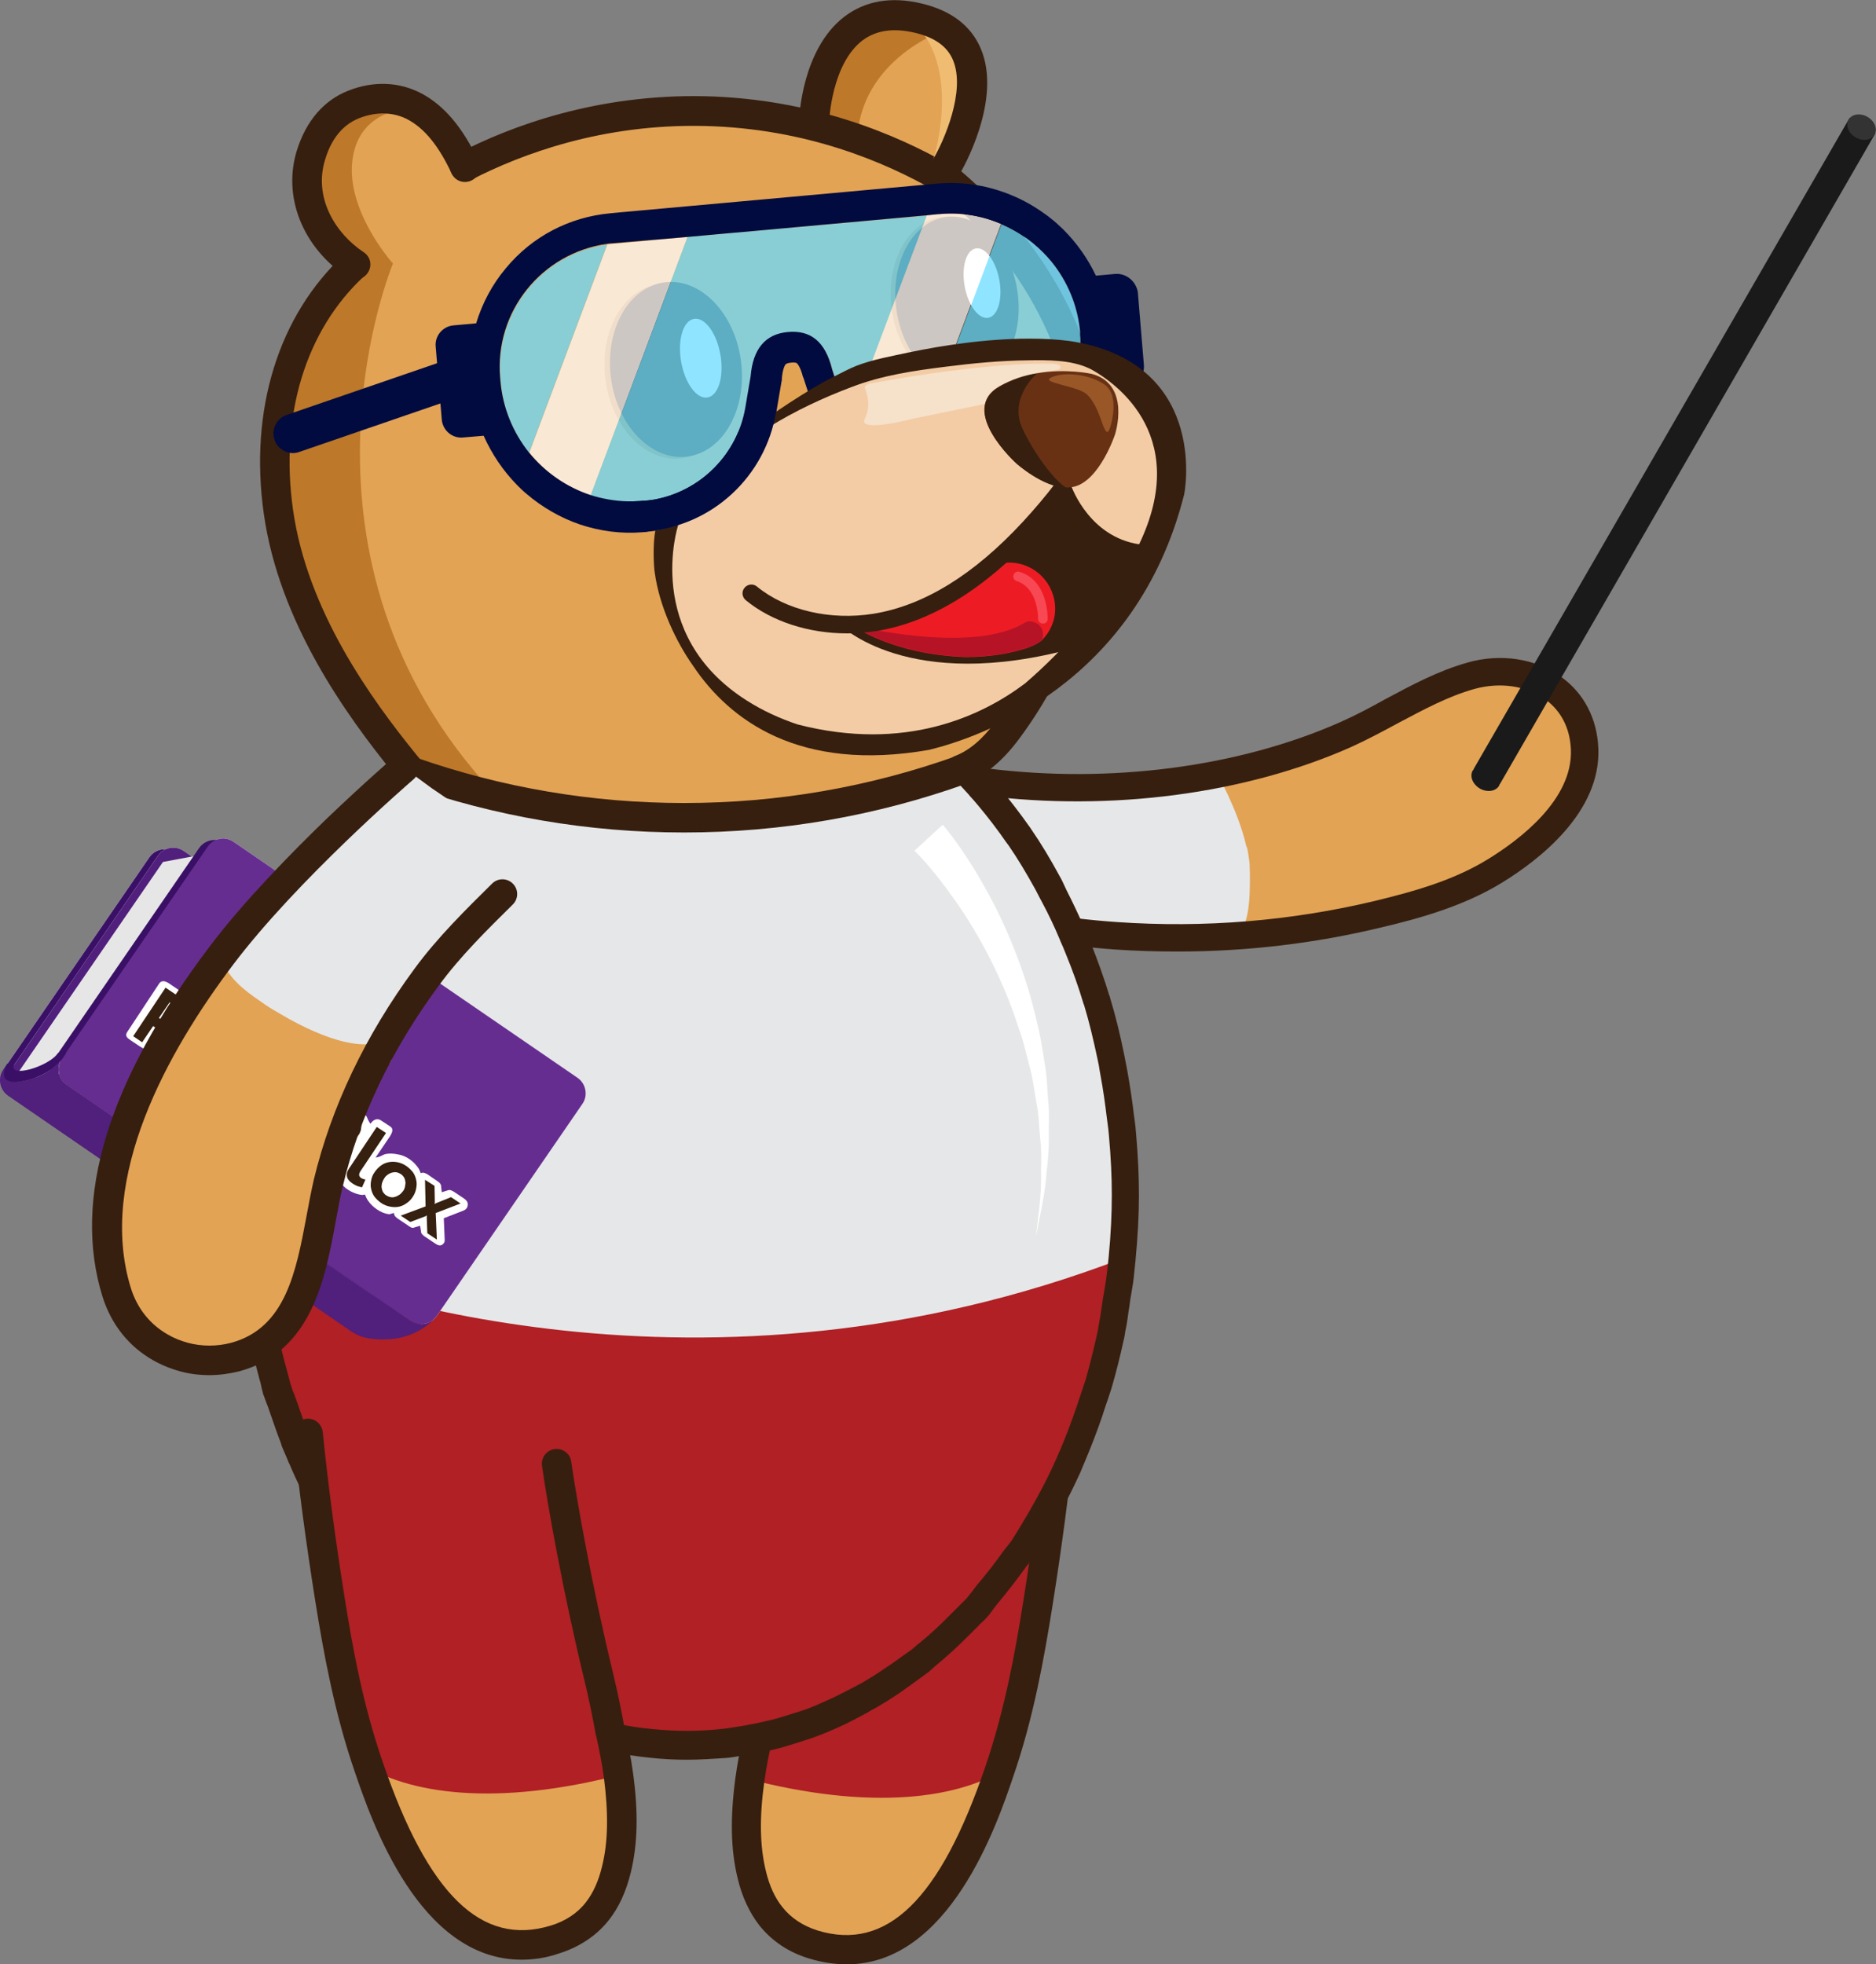 <?xml version="1.0" encoding="utf-8"?>
<!-- Generator: Adobe Illustrator 19.1.0, SVG Export Plug-In . SVG Version: 6.00 Build 0)  -->
<svg version="1.1" id="Layer_1" xmlns="http://www.w3.org/2000/svg" xmlns:xlink="http://www.w3.org/1999/xlink" x="0px" y="0px"
	 viewBox="0 0 649.3 679.8" style="enable-background:new 0 0 649.3 679.8;" xml:space="preserve">
<rect x="0" y="0" width="649.3" height="679.8" fill="#808080" stroke="none"/>
<style type="text/css">
	.st0{fill:#E2A355;}
	.st1{fill:#B02024;}
	.st2{fill:#371F0F;}
	.st3{fill:#E6E7E8;}
	.st4{fill:#FFFFFF;}
	.st5{fill:#BD782A;}
	.st6{fill:none;stroke:#371F0F;stroke-width:6.806;stroke-miterlimit:10;}
	.st7{fill:#C57A2A;}
	.st8{fill:#EFBC72;}
	.st9{opacity:0.75;}
	.st10{fill:#69DCFF;}
	.st11{fill:#020B3F;}
	.st12{fill:#F3CCA5;}
	.st13{fill:#F6E1CB;}
	.st14{fill:none;}
	.st15{fill:none;stroke:#371F0F;stroke-width:10.208;stroke-miterlimit:10;}
	.st16{fill:none;stroke:#371F0F;stroke-width:10.208;stroke-linecap:round;stroke-linejoin:round;stroke-miterlimit:10;}
	.st17{fill:#ED1C24;}
	.st18{fill:#B71327;}
	.st19{fill:#F74854;}
	.st20{fill:#683113;}
	.st21{fill:#995728;}
	.st22{fill:#3A1066;}
	.st23{fill:#511F7C;}
	.st24{fill:#E6E6E6;}
	.st25{fill:#662D91;}
	.st26{fill:#362010;}
	.st27{fill:none;stroke:#371F0F;stroke-width:0.668;stroke-miterlimit:10;}
	.st28{fill:#D7A46E;}
	.st29{fill:none;stroke:#371F0F;stroke-width:1.002;stroke-miterlimit:10;}
	.st30{fill:none;stroke:#371F0F;stroke-width:1.002;stroke-linecap:round;stroke-linejoin:round;stroke-miterlimit:10;}
	.st31{fill:#1A1A1A;}
	.st32{fill:#333333;}
</style>
<g>
	<g id="XMLID_290_">
		<g id="XMLID_293_">
			<g>
				<path class="st0" d="M256.4,618c0.7-5,1.6-9.9,2.9-14.8c1.2-6.7,2.7-13.3,4.2-19.3c7-28,13.3-44.5,15.6-57.7l0.9-0.1
					c9.1,9.7,23.9,15.8,40.5,15.2c18.9-0.7,34.8-10,42.4-23l1.5-0.1c-2.4,22.5-5.8,44.8-10.8,66.8c-4.3,19-8.6,38.5-18.7,55.3
					c-1,1.7-2.2,3.4-3.6,5.2c-2,2.7-3.6,5.6-5.5,8.3c-2,2.7-4.1,5.3-6.5,7.7c-4.4,4.6-9.5,8.6-15.3,11.2c-7.3,3.2-16.8,4-24.4,1.7
					c-6.2-1.8-11.5-4.7-15.6-9.8c-3.3-4.1-5.4-9.1-6.7-14.3C254.5,639.9,254.9,628.6,256.4,618z"/>
			</g>
		</g>
		<g id="XMLID_292_">
			<g>
				<path class="st1" d="M259.6,607.5c1.2-5.9,2.7-11.6,4.3-16.9c7.5-25.6,10.3-40.5,12.3-52.2c0.1-0.6,0.2-1,0.3-1.5l-0.2-0.2
					l4.9-29.4c8.9,7.2,85.9-14.2,85.9-14.2l-1.9,19.7c0.1-0.1,0.2-0.1,0.2-0.2c-0.5,5.7-4.8,53.9-11.3,78.6
					c-0.8,2.9-3.7,17-4.5,19.9c-16.9,11.5-48,15.8-91.7,4.3C258.3,612.8,258.8,610.1,259.6,607.5z"/>
			</g>
		</g>
		<g id="XMLID_291_">
			<g>
				<path class="st2" d="M293.1,679.8c-4.1,0-8.4-0.6-13-2c-7.1-2.1-13-6.1-17.3-11.5c-3.4-4.4-6-9.9-7.5-16.3
					c-2.4-9.8-2.6-20.8-0.8-34.5c0.7-5.2,1.7-10.3,2.8-15.3c1.1-6.3,2.5-12.9,4.1-19.6c7.1-29.2,12.4-59.6,14.3-73
					c0.4-2.8,3-4.7,5.8-4.3c2.8,0.4,4.7,3,4.3,5.8c-1.9,13.5-7.3,44.4-14.5,73.9c-1.6,6.6-2.9,13-4,19.1c0,0.1,0,0.2-0.1,0.3
					c-1.1,4.7-2,9.5-2.7,14.4c-1.7,12.5-1.5,22.2,0.6,30.8c1.2,5,3.1,9.2,5.7,12.4c2.9,3.7,7.1,6.5,12.2,8.1
					c23.9,7.3,42.4-10.7,58-56.6c6.7-19.6,10.3-39.2,13.2-57.5c3.3-20.7,5.7-39.3,7.4-56.8c0.3-2.8,2.8-4.9,5.6-4.6
					c2.8,0.3,4.9,2.8,4.6,5.6c-1.7,17.8-4.2,36.5-7.5,57.4c-3,18.7-6.6,38.9-13.6,59.2C345,631.7,328.5,679.8,293.1,679.8z"/>
			</g>
		</g>
	</g>
	<g id="XMLID_248_">
		<g id="XMLID_289_">
			<g>
				<path class="st0" d="M427.5,325.8c-37.1,1.7-87.6-6-87.7-6c0.7-7.3,1.9-31.7-4-50.3l2.8,0.2c3.3,0.6,7.3,0.8,11.7,0.9
					c23.5,1.7,87.4,3.3,127.9-23.8c10.3-2.8,18-5.2,21.2-6.3c4.1-1.5,8.5-2.8,13.2-3.7c0.3-0.1,0.7-0.1,1-0.2
					c9.4-1.6,17.6,0.5,23.8,4.8c4.5,3.1,7.8,7.4,9.8,12.2c1,2.4,1.6,5,1.9,7.7c0.6,7-1.4,14.6-7,21.6
					C517.6,313.7,470.4,323.7,427.5,325.8z"/>
			</g>
		</g>
		<g id="XMLID_288_">
			<g>
				<path class="st3" d="M346,319.3c-1.8-0.3-0.9-2-1.3-2.4l0,0l-3,1.6l-11.3-3.9l-0.4-19l-0.3,0.2l0.2-27.7l4.7,0.2
					c14.7,1.7,24.3,2.5,32.2,2.8l54.2-3.8c0,0,7.4,12.8,10.3,25.3c0.1,0.5,0.3,0.6,0.4,1.1c0.4,1.9,0.7,4.2,0.8,5.2c0,0,0,0,0,0
					c0.1,2,0.1,4.2,0.1,6.3c-0.1,6-0.1,12.5-3.8,19.1c-0.2,0.3,0.1,0.6-0.1,0.9C391.5,327,359.3,321.3,346,319.3z"/>
			</g>
		</g>
		<g id="XMLID_287_">
			<g>
				<path class="st2" d="M407.6,329.3c-7.2,0-14.4-0.2-21.6-0.7c-19.6-1.4-38-4.6-54.7-9.6c-2.5-0.7-3.9-3.4-3.2-5.9
					c0.8-2.5,3.4-3.9,5.9-3.2c16,4.8,33.7,7.9,52.6,9.2c30.3,2.1,60.3-0.4,89.2-7.3c15.4-3.7,28-7.6,39.1-14.4
					c11.1-6.8,29.5-20.7,28.8-38c-0.3-7.4-3.4-13.4-8.9-17.4c-6.5-4.7-15.6-6-24.4-3.6c-9.3,2.6-17.7,7.2-26.6,11.9
					c-5.2,2.8-10.6,5.7-16.1,8.2c-36.7,16.3-83.2,22.4-127.4,16.8c-2.6-0.3-4.4-2.7-4.1-5.3s2.7-4.4,5.3-4.1
					c42.6,5.4,87.2-0.4,122.4-16c5.2-2.3,10.5-5.1,15.5-7.9c9-4.8,18.2-9.8,28.5-12.7c11.5-3.3,23.7-1.4,32.5,5
					c7.9,5.7,12.4,14.5,12.8,24.7c0.9,22.1-20.5,38.6-33.4,46.5c-12.9,7.9-27.8,12.2-41.9,15.5C455.1,326.5,431.5,329.3,407.6,329.3
					z"/>
			</g>
		</g>
	</g>
	<g id="XMLID_215_">
		<g id="XMLID_245_">
			<g>
				<path class="st3" d="M387.6,441.2c0.2-1.8,0.4-3.7,0.6-5.5c0.7-7.3,1.1-14.7,1.1-22.3v0v0c0-7.1-0.4-14.1-1-21
					c-0.2-2-0.4-4-0.6-6c-0.6-5.1-1.3-10.2-2.2-15.2c-0.3-1.9-0.6-3.8-1-5.6c-1.4-6.6-2.9-13-4.8-19.3c-0.1-0.3-0.2-0.5-0.3-0.8
					c-1.8-6-3.9-11.8-6.2-17.5c-0.7-1.7-1.4-3.4-2.2-5.1c-1.9-4.4-3.9-8.7-6.1-12.9c-0.8-1.5-1.5-3-2.3-4.5
					c-3-5.4-6.1-10.7-9.6-15.8c-0.3-0.4-0.6-0.8-0.9-1.2c-3.2-4.6-6.5-8.9-10-13.1c-1.1-1.3-2.2-2.6-3.3-3.8c-3-3.4-6.1-6.6-9.3-9.7
					c-0.7-0.7-1.4-1.5-2.1-2.2h0c-0.5-0.5-1-0.9-1.5-1.3c-1.1-1-2.3-2-3.5-3c-1.1-1-2.2-2-3.4-2.9h-0.3
					c-16.5-13.1-35-22.5-54.9-26.8c-8.4-1.8-17.1-2.8-26-2.8c-29.8,0-57.5,10.9-81,29.6h-0.2c-0.7,0.6-1.3,1.3-2,1.9
					c-3.8,3.2-7.5,6.5-11.1,10.1c-1.1,1.1-2.3,2.2-3.4,3.4c-0.8,0.9-1.7,1.6-2.5,2.5l0,0c-1.3,1.4-2.4,3.2-3.6,4.6
					c-3.3,3.9-6.5,7.9-9.4,12.1c-0.8,1.2-1.8,2.2-2.6,3.4c-1.6,2.4-3.1,5-4.6,7.5c-0.8,1.2-1.5,2.4-2.3,3.7
					c-3.3,5.7-6.3,11.6-9.1,17.7c-0.5,1.2-1,2.4-1.5,3.6c-2.2,5.1-4.2,10.4-6.1,15.9c-0.6,1.8-1.2,3.5-1.8,5.3
					c-0.4,1.4-1,2.8-1.4,4.2v0c-1.5,5.2-2.8,10.5-4,15.9c-0.1,0.4-0.1,0.9-0.2,1.4c-1.3,6.5-2.4,13.3-3.1,20.1
					c-0.2,1.8-0.4,3.7-0.6,5.5c-0.7,7.3-1.1,14.7-1.1,22.3v0v0c0,7.1,0.4,14.1,1,21c0.2,2,0.4,4,0.6,6c0.6,5.1,1.3,10.2,2.2,15.2
					c0.3,1.9,0.6,3.8,1,5.6c1.4,6.6,2.9,13,4.8,19.3c0.1,0.3,0.2,0.5,0.3,0.8c1.8,6,3.9,11.8,6.2,17.5c0.7,1.7,1.4,3.4,2.2,5.1
					c1.9,4.4,3.9,8.7,6.1,12.9c0.8,1.5,1.5,3,2.3,4.5c3,5.4,6.1,10.7,9.6,15.8c0.3,0.4,0.6,0.8,0.9,1.2c3.2,4.6,6.5,8.9,10,13.1
					c1.1,1.3,2.2,2.5,3.3,3.8c3,3.4,6.1,6.6,9.4,9.7c0.7,0.7,1.4,1.5,2.1,2.2h0c0.5,0.5,1,0.9,1.5,1.3c1.2,1,2.3,2,3.5,3
					c1.1,0.9,2.2,2,3.3,2.9h0.2c16.5,13.1,35,22.5,54.9,26.8c8.4,1.8,17.1,2.8,26,2.8c29.8,0,57.5-10.9,81-29.6h0.2
					c0.7-0.6,1.3-1.3,2-1.9c3.8-3.2,7.5-6.5,11.1-10.1c1.1-1.1,2.3-2.2,3.4-3.4c0.8-0.9,1.7-1.6,2.5-2.5l0,0
					c1.3-1.4,2.4-3.2,3.6-4.6c3.3-3.9,6.4-7.9,9.4-12.1c0.8-1.2,1.8-2.2,2.6-3.4c1.6-2.4,3.1-5,4.6-7.5c0.7-1.2,1.5-2.4,2.3-3.7
					c3.3-5.7,6.3-11.6,9.1-17.7c0.5-1.2,1-2.4,1.5-3.5c2.2-5.2,4.2-10.5,6.1-15.9c0.6-1.8,1.2-3.5,1.8-5.3c0.4-1.4,1-2.8,1.4-4.2v0
					c1.5-5.2,2.8-10.5,4-16c0.1-0.4,0.1-0.9,0.2-1.3C385.8,454.7,386.8,448,387.6,441.2z"/>
			</g>
		</g>
		<g id="XMLID_242_">
			<g>
				<path class="st1" d="M87.4,434.1c7.3,84.7,58.6,152.7,124.5,167.1c8.4,1.8,17.1,2.8,26,2.8c38.4,0,73.4-17.9,100.1-47.5l0,0
					c5.6-6.2,10.9-13,15.7-20.1c11.4-17,20.5-36.5,26.6-57.8v0c4-13.7,6.6-28.1,8-43C243.3,491,118.4,447,87.4,434.1z"/>
			</g>
		</g>
		<g id="XMLID_232_">
			<g>
				<path class="st2" d="M237.9,609c-4.2,0-8.4-0.2-13-0.7c-4.9-0.5-9.6-1.2-14.1-2.2c-4.5-1-9.2-2.3-14.4-4.1
					c-0.7-0.2-1.4-0.5-2-0.8c-0.4-0.1-0.7-0.3-1.1-0.4c-3.9-1.4-7.7-3.1-11.4-4.8c-0.8-0.4-1.5-0.7-2.3-1.1
					c-4.3-2.1-8.5-4.5-12.5-7.1c-4.9-3.1-9.2-6.2-13.2-9.3c-0.6-0.4-1.1-0.8-1.4-1.1l-0.1,0c-0.5-0.4-1-0.8-1.4-1.2
					c-0.3-0.3-0.6-0.5-0.9-0.8l-0.7-0.6c-1.1-0.9-2-1.7-3-2.6c-0.2-0.2-0.4-0.3-0.6-0.5c-0.3-0.3-0.7-0.6-1-0.9
					c-0.5-0.5-1-1-1.4-1.5c-4.5-4.2-8.9-8.9-13.1-13.9l-0.2-0.2c-0.2-0.2-0.3-0.4-0.5-0.5c-0.2-0.3-0.4-0.5-0.6-0.8
					c-0.1-0.1-0.2-0.2-0.2-0.3c-2.8-3.4-5.5-6.9-8-10.4c-0.2-0.2-0.3-0.4-0.5-0.6c-0.3-0.4-0.6-0.8-1-1.3c-0.1-0.1-0.2-0.3-0.3-0.4
					c-0.2-0.3-0.4-0.6-0.6-0.9c-0.3-0.5-0.6-1-0.9-1.5c-0.2-0.3-0.3-0.6-0.5-0.8c-2.7-4.2-5.3-8.5-7.7-12.7c0-0.1-0.1-0.2-0.2-0.3
					c-0.2-0.3-0.3-0.5-0.5-0.8c-0.5-0.9-0.8-1.6-1.2-2.3c-0.2-0.4-0.4-0.8-0.6-1.1l-0.6-1.2c-0.1-0.3-0.3-0.5-0.4-0.8
					c-0.1-0.1-0.1-0.2-0.2-0.3c-2.1-4.1-3.9-7.9-5.4-11.5c-0.1-0.2-0.2-0.4-0.3-0.6l-0.4-1c-0.6-1.4-1.2-2.8-1.8-4.2
					c-0.2-0.4-0.3-0.8-0.4-1.2c-0.1-0.2-0.1-0.4-0.2-0.6c-1.3-3.3-2.5-6.9-4-11.2c-0.2-0.6-0.4-1.2-0.7-1.9c-0.4-1-0.7-1.9-1.1-3
					l-0.1-0.2c-0.1-0.2-0.2-0.5-0.2-0.7c-0.3-1-0.5-2-0.7-2.9c-0.1-0.6-0.3-1.3-0.5-1.9c-1.3-4.8-2.4-9.1-3.3-13.2
					c0-0.2-0.1-0.4-0.1-0.6c-0.1-0.4-0.2-0.8-0.3-1.2c-0.3-1.4-0.5-2.8-0.8-4.1l-0.3-1.6c-0.1-0.3-0.1-0.7-0.2-1.1
					c0-0.2,0-0.4-0.1-0.6c-2.5-14.3-3.7-28.2-3.7-41.4c0-6.9,0.4-14.1,1.2-22.7c0.2-1.9,0.4-3.8,0.6-5.6c0.9-7.6,1.9-14.3,3.2-20.5
					c0-0.1,0.1-0.3,0.1-0.4c0.1-0.3,0.1-0.7,0.2-1c1.2-5.6,2.6-11.1,4.1-16.3c0.3-0.9,0.6-1.8,0.9-2.7c0.2-0.5,0.4-1.1,0.6-1.6
					c0.6-1.8,1.2-3.6,1.7-5.3l0.1-0.2c1.9-5.6,4-11,6.2-16.2c0.2-0.5,0.4-0.9,0.6-1.4c0.3-0.8,0.6-1.5,0.9-2.2
					c2.8-6.1,5.9-12.2,9.3-18.1c0.5-0.8,1-1.6,1.5-2.4c0.3-0.4,0.6-0.9,0.8-1.4c0.4-0.7,0.8-1.4,1.3-2.1c1.1-1.8,2.2-3.7,3.5-5.6
					c0.6-0.9,1.2-1.6,1.7-2.2c0.4-0.4,0.7-0.9,1-1.3c2.8-3.9,6-8,9.7-12.5c0.5-0.5,0.9-1.2,1.4-1.8c0.7-1,1.4-2,2.3-2.9
					c0.5-0.6,1.1-1.1,1.6-1.6c0.3-0.3,0.6-0.6,1-1c0.9-0.9,1.8-1.8,2.7-2.7l0.8-0.8c3.7-3.7,7.5-7.2,11.4-10.4
					c0.2-0.2,0.5-0.4,0.7-0.6c0.4-0.4,0.9-0.8,1.4-1.3c25.4-20.1,54.5-30.7,84.3-30.7c9.1,0,18.2,1,27,2.9
					c20.1,4.4,39.2,13.7,56.8,27.7c1.3,0.9,2.3,1.8,3.2,2.5l1.2,1c1,0.9,2.1,1.7,3.1,2.6c0.2,0.2,0.4,0.3,0.6,0.5
					c0.3,0.3,0.7,0.6,1,0.9c0.5,0.5,1,1,1.4,1.5c0.2,0.3,0.5,0.5,0.7,0.8c3.3,3.2,6.6,6.6,9.6,10l0.4,0.5c1,1.1,2,2.3,3,3.5
					c3.8,4.6,7.2,9,10.3,13.4c0.1,0.1,0.2,0.3,0.3,0.4c0.2,0.3,0.4,0.6,0.6,0.9c3.3,4.8,6.5,10.1,9.8,16.2c0.6,1,1.1,2.1,1.6,3.2
					c0.2,0.5,0.5,1,0.7,1.5c2.2,4.3,4.3,8.8,6.3,13.3l0.4,1c0.6,1.4,1.2,2.8,1.8,4.2c2.5,6.4,4.6,12.2,6.3,17.9l0.1,0.2
					c0.1,0.2,0.2,0.4,0.2,0.7c1.8,5.9,3.4,12.3,4.9,19.7c0.3,1.4,0.5,2.8,0.8,4.1l0.3,1.6c0.9,5.1,1.7,10.3,2.3,15.5l0.2,1.4
					c0.2,1.5,0.4,3.1,0.5,4.7l0,0c0.7,8,1,14.9,1,21.4c0,6.8-0.4,14-1.2,22.6c-0.2,1.8-0.4,3.7-0.6,5.8c-0.2,2-0.6,4-0.9,5.9
					c-0.2,1.1-0.4,2.2-0.5,3.3c-0.1,0.9-0.3,1.8-0.4,2.6c-0.3,2.2-0.6,4.5-1.1,6.7c0,0.2-0.1,0.4-0.1,0.6c-0.1,0.5-0.1,0.9-0.2,1.3
					c0,0.1-0.1,0.3-0.1,0.4c0,0.3-0.1,0.6-0.2,0.9c-1.2,5.6-2.6,11.1-4.1,16.3c-0.4,1.4-0.9,2.7-1.3,4c-0.3,0.8-0.5,1.5-0.8,2.3
					l-0.3,0.9c-0.3,0.8-0.5,1.6-0.8,2.5c-1.9,5.6-4,11-6.2,16.2c-0.2,0.5-0.4,0.9-0.6,1.4c-0.3,0.7-0.6,1.5-0.9,2.2
					c-3,6.6-6.4,13.2-10.5,20l-0.1,0.1c-0.4,0.6-0.7,1.2-1.1,1.8c-0.4,0.7-0.8,1.4-1.2,2.1c-1.1,1.8-2.2,3.7-3.5,5.6
					c-0.6,0.9-1.2,1.6-1.7,2.2c-0.4,0.4-0.7,0.9-1,1.3c-2.8,3.9-6,8-9.7,12.5c-0.5,0.5-0.9,1.2-1.4,1.8c-0.7,1-1.4,2-2.3,2.9
					c-0.5,0.6-1.1,1.1-1.6,1.6c-0.3,0.3-0.7,0.6-1,1c-0.9,0.9-1.8,1.8-2.7,2.7l-0.8,0.8c-3.7,3.7-7.5,7.2-11.4,10.4
					c-0.2,0.2-0.5,0.4-0.7,0.6c-0.4,0.4-0.9,0.8-1.4,1.3l-0.1,0.1c-2.5,1.9-5.1,3.7-7.7,5.6c-0.9,0.7-1.9,1.3-2.8,2
					c-2.7,1.8-5.1,3.3-7.5,4.7c-0.9,0.5-1.8,1-2.7,1.5l-1,0.6c-3.5,1.9-6.2,3.3-8.8,4.5c-3.5,1.6-6.4,2.8-9.1,3.8
					c-1.3,0.5-2.6,0.9-3.9,1.3c-0.5,0.2-1,0.3-1.5,0.5c-2,0.6-4.7,1.5-7.4,2.2c-1.5,0.4-3.2,0.8-5.2,1.2c-2.7,0.6-5.5,1.1-8.6,1.5
					l-1.2,0.2c-1,0.2-2.1,0.3-3.2,0.4C246.3,608.7,242,609,237.9,609z M237.9,227.9c-27.5,0-54.4,9.9-78,28.5
					c-0.2,0.1-0.4,0.4-0.7,0.7c-0.4,0.4-0.8,0.8-1.2,1.1c-3.7,3-7.3,6.3-10.7,9.8l-0.8,0.8c-0.8,0.8-1.7,1.7-2.5,2.5
					c-0.4,0.4-0.8,0.8-1.3,1.3c-0.4,0.4-0.8,0.8-1.2,1.2c-0.5,0.6-1.1,1.4-1.7,2.1c-0.6,0.8-1.2,1.6-1.8,2.4
					c-3.6,4.2-6.6,8.1-9.2,11.8c-0.5,0.7-1,1.3-1.5,1.9c-0.4,0.5-0.8,1-1.1,1.4c-1.1,1.6-2.1,3.3-3.2,5.1c-0.4,0.7-0.9,1.4-1.3,2.2
					c-0.3,0.5-0.6,1-0.9,1.5c-0.4,0.7-0.9,1.4-1.3,2.1c-3.3,5.6-6.2,11.4-8.9,17.2c-0.3,0.6-0.5,1.2-0.8,1.9
					c-0.2,0.5-0.4,1.1-0.7,1.6c-2.1,5-4.1,10.2-5.9,15.5l-0.1,0.2c-0.6,1.7-1.1,3.3-1.7,5c-0.2,0.7-0.4,1.3-0.6,1.9
					c-0.3,0.7-0.5,1.5-0.7,2.1c-1.4,5-2.8,10.2-3.9,15.6c0,0.2-0.1,0.3-0.1,0.5c0,0.3-0.1,0.6-0.2,0.9c-1.2,5.9-2.2,12.4-3.1,19.6
					c-0.2,1.8-0.4,3.6-0.6,5.4c-0.8,8.3-1.1,15.2-1.1,21.8c0,12.6,1.2,26,3.6,39.7c0.1,0.3,0.1,0.6,0.1,1c0,0.2,0,0.4,0.1,0.6
					l0.3,1.7c0.2,1.3,0.4,2.6,0.7,3.8c0,0.2,0.1,0.4,0.1,0.6c0.1,0.4,0.2,0.7,0.3,1.1c0.8,3.9,1.8,8,3.1,12.6
					c0.2,0.8,0.4,1.5,0.6,2.3c0.2,0.8,0.4,1.6,0.6,2.3l0.1,0.2c0.1,0.2,0.1,0.4,0.2,0.6c0.2,0.8,0.5,1.6,0.9,2.4
					c0.3,0.7,0.5,1.5,0.8,2.2c1.4,4.1,2.6,7.5,3.8,10.7c0.1,0.4,0.3,0.7,0.4,1.1c0.1,0.2,0.1,0.4,0.2,0.7c0.5,1.3,1.1,2.6,1.7,4
					l0.4,1c0.1,0.2,0.2,0.4,0.3,0.5c1.5,3.5,3.2,7.1,5.2,11c0.1,0.2,0.2,0.5,0.4,0.8c0.1,0.1,0.1,0.2,0.2,0.4l0.6,1.2
					c0.2,0.4,0.4,0.8,0.6,1.2c0.3,0.6,0.7,1.3,1.1,2c0,0.1,0.1,0.1,0.1,0.2c0.2,0.3,0.3,0.5,0.5,0.8c2.3,4.1,4.7,8.1,7.3,12.1
					c0.3,0.4,0.5,0.9,0.8,1.3c0.2,0.3,0.3,0.6,0.5,0.9c0.1,0.1,0.2,0.3,0.3,0.4c0.2,0.3,0.4,0.5,0.6,0.8c0.2,0.2,0.4,0.5,0.5,0.7
					c0.3,0.4,0.6,0.7,0.8,1.1c2.3,3.3,4.9,6.6,7.5,9.8c0.2,0.2,0.4,0.5,0.6,0.8c0.1,0.1,0.2,0.2,0.2,0.3c0.1,0.1,0.2,0.2,0.3,0.3
					l0.4,0.4c4,4.8,8.2,9.2,12.5,13.2l0.4,0.4c0.3,0.3,0.6,0.6,0.8,0.9c0.2,0.2,0.4,0.4,0.7,0.6c0.3,0.2,0.6,0.5,0.9,0.7
					c0.9,0.8,1.8,1.6,2.8,2.4l0.7,0.6c0.3,0.3,0.7,0.6,1,0.9c0.4,0.4,0.8,0.7,1.2,1l0.2,0.2c0.1,0.1,0.1,0.1,0.2,0.2l0.4,0.2
					l0.3,0.2c3.7,3,7.8,5.9,12.6,8.9c3.7,2.4,7.7,4.6,11.7,6.6c0.7,0.4,1.4,0.7,2.1,1c3.3,1.6,6.9,3.1,10.5,4.4
					c0.4,0.2,0.9,0.3,1.3,0.5c0.5,0.2,1,0.4,1.6,0.6c4.8,1.6,9.1,2.9,13.2,3.8c4.1,0.9,8.4,1.6,13,2c4.2,0.4,8.1,0.6,11.9,0.6
					c3.7,0,7.8-0.2,12.3-0.7c0.9-0.1,1.9-0.2,2.8-0.4l1.3-0.2c2.8-0.4,5.4-0.9,7.9-1.4c1.9-0.4,3.4-0.8,4.8-1.1
					c2.5-0.6,4.8-1.4,6.8-2c0.5-0.2,1.1-0.3,1.6-0.5c1.2-0.4,2.3-0.7,3.4-1.1c2.5-0.9,5.2-2.1,8.5-3.6c2.4-1.1,4.9-2.4,8.2-4.1
					l1.1-0.6c0.8-0.4,1.6-0.8,2.4-1.3c2.2-1.3,4.5-2.7,6.9-4.4c0.9-0.6,1.8-1.2,2.7-1.8c2.5-1.8,5-3.5,7.4-5.3
					c0.2-0.2,0.4-0.4,0.7-0.6c0.4-0.4,0.8-0.8,1.3-1.1c3.7-3,7.3-6.3,10.7-9.8l0.8-0.8c0.8-0.8,1.7-1.7,2.5-2.5
					c0.4-0.4,0.8-0.8,1.3-1.3c0.4-0.4,0.8-0.8,1.2-1.2c0.5-0.6,1.1-1.4,1.7-2.1c0.6-0.8,1.2-1.6,1.8-2.4c3.6-4.2,6.6-8.1,9.2-11.8
					c0.5-0.7,1-1.3,1.5-1.9c0.4-0.5,0.8-1,1.1-1.4c1.1-1.6,2.1-3.3,3.2-5.1c0.4-0.7,0.9-1.4,1.3-2.2c0.4-0.6,0.7-1.2,1.1-1.8
					c3.8-6.5,7.1-12.7,9.9-19c0.3-0.6,0.5-1.2,0.8-1.8c0.2-0.5,0.4-1.1,0.7-1.6c2.1-4.9,4.1-10.2,5.9-15.5c0.3-0.8,0.5-1.6,0.8-2.4
					l0.3-0.9c0.3-0.8,0.5-1.6,0.8-2.4c0.4-1.2,0.8-2.4,1.2-3.6c1.4-5,2.7-10.2,3.9-15.6c0-0.1,0.1-0.3,0.1-0.4
					c0-0.3,0.1-0.6,0.2-0.9c0-0.2,0.1-0.4,0.1-0.7c0.1-0.4,0.1-0.8,0.2-1.2c0.4-2,0.7-4.1,1-6.2c0.1-0.9,0.3-1.8,0.4-2.7
					c0.2-1.2,0.4-2.3,0.6-3.5c0.3-1.8,0.6-3.6,0.8-5.4c0.2-2,0.4-3.8,0.6-5.5c0.8-8.3,1.1-15.2,1.1-21.7c0-6.3-0.3-12.8-1-20.6v0
					c-0.1-1.5-0.3-2.9-0.5-4.4l-0.2-1.5c-0.6-5-1.3-10-2.2-14.8l-0.3-1.7c-0.2-1.3-0.4-2.6-0.7-3.8c-1.5-7.1-3-13.3-4.7-18.9
					l-0.1-0.2c-0.1-0.2-0.1-0.4-0.2-0.6c-1.6-5.4-3.6-11-6.1-17.1c-0.5-1.3-1.1-2.7-1.7-4l-0.4-1c-1.8-4.3-3.8-8.5-6-12.6
					c-0.3-0.5-0.5-1-0.8-1.5c-0.5-1-1-1.9-1.5-2.9c-3.2-5.8-6.2-10.8-9.3-15.3c-0.1-0.1-0.2-0.3-0.3-0.4c-0.2-0.3-0.4-0.5-0.6-0.8
					c-2.9-4.2-6.1-8.4-9.7-12.7c-0.9-1.1-1.8-2.1-2.8-3.2l-0.4-0.5c-2.9-3.2-5.9-6.4-9.1-9.4c-0.4-0.4-0.8-0.8-1.2-1.2
					c-0.3-0.3-0.6-0.6-0.8-0.9c-0.2-0.2-0.4-0.4-0.7-0.6c-0.3-0.2-0.6-0.5-0.9-0.7c-0.9-0.8-1.9-1.6-2.8-2.4l-0.6-0.5
					c-0.3-0.2-0.5-0.4-0.7-0.6c-0.8-0.7-1.5-1.3-2.4-1.9l-0.4-0.3c-16.4-13.1-34.2-21.8-52.8-25.8
					C254.6,228.8,246.2,227.9,237.9,227.9z"/>
			</g>
		</g>
		<g id="XMLID_216_">
			<g>
				<path class="st4" d="M326.3,285.4c0,0,6.6,7.6,13.6,20c7.2,12.3,14.9,29.9,19,48.4c1.2,4.6,1.9,9.2,2.6,13.8
					c0.9,4.5,0.9,9.1,1.3,13.5c0.5,4.4,0.1,8.6,0.2,12.6c0.1,4-0.3,7.8-0.7,11.3c-0.5,7-1.7,12.7-2.5,16.6c-0.8,4-1.2,6.2-1.2,6.2
					s0.2-2.3,0.7-6.3c0.5-4,1.2-9.7,1-16.6c0.1-3.4,0.2-7.2-0.3-11.1c-0.4-3.9-0.4-8.1-1.3-12.3c-0.8-4.2-1.2-8.6-2.5-12.9
					c-1.1-4.3-2.1-8.8-3.7-13c-5.5-17.3-14.3-33.3-22.1-44.2c-7.8-11.2-13.9-17-13.9-17L326.3,285.4z"/>
			</g>
		</g>
	</g>
	<g id="XMLID_211_">
		<g id="XMLID_214_">
			<g>
				<path class="st0" d="M217.2,616.3c-0.7-5-1.7-9.9-2.9-14.8c-1.2-6.7-2.7-13.3-4.2-19.3c-7.1-28-13.4-44.5-15.7-57.7l-0.9-0.1
					c-9.1,9.8-23.9,15.9-40.4,15.3c-18.9-0.7-34.8-10-42.4-22.9l-1.5-0.1c2.5,22.5,5.8,44.8,10.9,66.8c4.3,19,8.7,38.5,18.8,55.3
					c1,1.7,2.3,3.4,3.6,5.2c2,2.7,3.6,5.6,5.5,8.3c2,2.7,4.1,5.3,6.5,7.7c4.4,4.6,9.5,8.6,15.3,11.2c7.3,3.2,16.8,3.9,24.4,1.7
					c6.2-1.8,11.5-4.7,15.6-9.9c3.3-4.1,5.4-9.1,6.7-14.3C219.2,638.2,218.7,627,217.2,616.3z"/>
			</g>
		</g>
		<g id="XMLID_213_">
			<g>
				<path class="st1" d="M214.1,605.9c-1.3-5.9-2.7-11.6-4.3-16.9c-7.5-25.6-10.4-40.4-12.4-52.2c-0.1-0.6-0.2-1-0.3-1.5l0.2-0.2
					l-4.9-29.4c-8.9,7.3-85.9-14-85.9-14l1.9,19.7c-0.1-0.1-0.2-0.1-0.2-0.2c0.6,5.7,4.9,53.9,11.4,78.6c0.8,2.9,3.7,17,4.5,19.9
					c16.9,11.4,48,15.7,91.7,4.2C215.3,611.1,214.8,608.5,214.1,605.9z"/>
			</g>
		</g>
		<g id="XMLID_212_">
			<g>
				<path class="st2" d="M180.5,678.2c-35.4,0-51.9-48-57.7-65c-7-20.3-10.7-40.5-13.7-59.2c-3.3-20.9-5.8-39.7-7.6-57.4
					c-0.3-2.8,1.8-5.3,4.6-5.6c2.8-0.3,5.3,1.8,5.6,4.6c1.8,17.6,4.2,36.1,7.5,56.8c2.9,18.3,6.5,37.9,13.3,57.5
					c15.7,45.9,34.2,63.8,58.1,56.5c5-1.5,9.3-4.3,12.2-8.1c2.5-3.2,4.4-7.4,5.6-12.5c2.1-8.5,2.2-18.3,0.6-30.8
					c-0.7-4.9-1.6-9.7-2.7-14.4c0-0.1,0-0.2-0.1-0.3c-1.1-6.1-2.4-12.5-4-19.1c-7.2-29.6-12.7-60.4-14.6-73.9
					c-0.4-2.8,1.5-5.4,4.3-5.8c2.8-0.4,5.4,1.5,5.8,4.3c1.9,13.3,7.3,43.7,14.4,72.9c1.6,6.7,3,13.3,4.1,19.6
					c1.2,5,2.2,10.1,2.9,15.3c1.9,13.8,1.6,24.7-0.8,34.5c-1.6,6.5-4.1,12-7.5,16.3c-4.2,5.4-10.2,9.4-17.2,11.6
					C189,677.6,184.6,678.2,180.5,678.2z"/>
			</g>
		</g>
	</g>
	<g id="XMLID_206_">
		<g>
			<path class="st2" d="M131,36.1"/>
		</g>
	</g>
	<g id="XMLID_205_">
		<g>
			<polyline class="st0" points="153.3,67.6 151.7,52.1 151.7,49.1 152.4,43.2 			"/>
		</g>
	</g>
	<g id="XMLID_204_">
		<g>
			<path class="st0" d="M326.9,55.9c0.4-0.7,0.7-1.5,1-2.3c2.8-5.1,4.7-11.1,4.7-17.9c0-16.9-10.4-30.6-23.3-30.6
				c-12.8,0-23.3,13.7-23.3,30.6c0,6.3,1,5.3,3.5,10.2c-7-2.6-18.2-2.1-28.5-3.6c-19.4-4-41.5-2.3-60.8,1.6
				c-3.1,0.6-40.2,11.1-39.4,13.8c-0.5-1.6-1.2-4-1.7-5c-7.6-15.7-24.9-23.1-38.6-16.4C106.9,43,102,61.1,109.6,76.8
				c1.3,2.6,2.9,5.1,4.8,7.3c1.8,2.1,3.8,4,6.1,5.7c0.4,0.3,0.8,0.6,1.2,0.9c0.2,0.1,0.4,0.3,0.6,0.4c0.2,0.2,0.3,0.3,0.5,0.5
				c-15.9,14.4-65.5,72.1,18.3,174.5c0.5,0.4,1.2,0.8,2.1,1.2c24.2,8.3,63.2,18.1,111,14.8c27.9-1.9,51.5-7.8,69.6-13.8l6.7-1.2
				c1.2-0.3,2.5-0.7,3.8-1.3c1.1-0.6,2.2-1.2,3.2-1.9c1.2-0.8,2.3-1.7,3.4-2.6c0.4-0.3,0.6-0.4,0.6-0.4c2.9-2,7.1-8,7.1-8
				s5.6-7.6,7.5-11.4c0.9-1.3,1.4-2.2,1.3-2.2c4.6-7.7,8.2-15.8,10.9-23.8c6.1-15.8,9.6-33,9.6-51.2
				C378,119.8,357.8,80.7,326.9,55.9z"/>
		</g>
	</g>
	<g id="XMLID_203_">
		<g>
			<path class="st5" d="M286.4,46.1l1.5,0.3l0,0.2l8.7,3c0.6-29.9,31.6-39.7,31.6-39.7C288-11.8,286.4,41.8,286.4,46.1z"/>
		</g>
	</g>
	<g id="XMLID_202_">
		<g>
			<path class="st2" d="M332.5,271.5c-2,0-4-1.2-4.8-3.3c-1-2.6,0.3-5.6,2.9-6.6c4.9-1.9,9.5-5.8,14-11.9
				c8.5-11.6,14.9-23.7,18.9-36c0-0.1,0.1-0.2,0.1-0.3c6.1-15.8,9.2-32.4,9.2-49.4c0-49.1-27.6-81.6-50.7-100.2
				c-2.2-1.8-2.5-5-0.8-7.2c1.8-2.2,5-2.5,7.2-0.8c24.9,20,54.6,55,54.6,108.2c0,18.2-3.3,36-9.9,52.9
				c-4.4,13.3-11.2,26.3-20.4,38.7c-5.7,7.7-11.7,12.7-18.5,15.4C333.7,271.4,333.1,271.5,332.5,271.5z"/>
		</g>
	</g>
	<g id="XMLID_201_">
		<g>
			<path class="st2" d="M325.9,66.6c-0.9,0-1.7-0.2-2.5-0.7c-16.9-9.7-44.3-21.5-79.6-22.3c-35.3-0.8-63.3,9.7-80.6,18.6
				c-2.5,1.3-5.6,0.3-6.9-2.2c-1.3-2.5-0.3-5.6,2.2-6.9c18.3-9.5,48.1-20.6,85.5-19.8c37.4,0.9,66.6,13.4,84.5,23.7
				c2.4,1.4,3.3,4.5,1.9,7C329.4,65.7,327.7,66.6,325.9,66.6z"/>
		</g>
	</g>
	<g id="XMLID_200_">
		<g>
			<path class="st6" d="M329.5,36.9"/>
		</g>
	</g>
	<g id="XMLID_199_">
		<g>
			<path class="st5" d="M167.2,270.4C95.4,188.6,136,91.2,136,91.2S118.2,71.4,122.4,53c3.8-17,22.4-15.5,22.4-15.5
				c-0.6-0.5-2.3-0.9-2.9-1.4c-6.9-2.8-14.4-3-21.1,0.3C107,43,102.1,61.1,109.8,76.8c1.3,2.6,2.9,5.1,4.8,7.3
				c1.8,2.1,3.8,4,6.1,5.6c0.5,0.3,1,0.7,1.4,1c0.2,0.2,0.5,0.3,0.6,0.5c0.2,0.2,0.4,0.2,0.2,0.4c-0.1,0.1-0.2,0.2-0.3,0.3
				c-0.2,0.2-0.4,0.4-0.7,0.6c-0.5,0.5-0.9,0.9-1.4,1.4c-1.1,1.1-2.1,2.2-3.1,3.3c-1.2,1.3-2.3,2.6-3.4,4c-1.2,1.5-2.4,3.1-3.5,4.7
				c-1.2,1.8-2.4,3.6-3.5,5.4c-1.2,2-2.3,4-3.4,6.1c-1.1,2.2-2.1,4.5-3.1,6.8c-1,2.5-1.9,5-2.6,7.5c-0.8,2.7-1.5,5.5-2.1,8.3
				c-0.3,1.4-0.5,2.7-0.7,4.1c-0.2,1.4-0.5,2.9-0.6,4.3c-0.9,15.7,1.5,31.6,5.5,46.3c6.5,20.4,19,43.6,40.3,69.9l-0.1,0l0.8,0.9
				c0.1,0.1,0.1,0.1,0.2,0.2l1,1.2l0.6,0.1l0.2,0l0,0c0.6,0.1,1.3,0.2,1.9,0.3l2.1,0.3l0,0c6.3,1,12.6,1.9,18.8,2.6
				C166.6,270.4,167.2,270.4,167.2,270.4z"/>
		</g>
	</g>
	<g id="XMLID_198_">
		<g>
			<path class="st2" d="M306.1,42.1"/>
		</g>
	</g>
	<g id="XMLID_197_">
		<g>
			
				<ellipse transform="matrix(0.991 -0.131 0.131 0.991 -14.804 31.424)" class="st7" cx="232.1" cy="128.6" rx="22.7" ry="30.4"/>
		</g>
	</g>
	<g id="XMLID_196_">
		<g>
			
				<ellipse transform="matrix(0.991 -0.131 0.131 0.991 -14.71 31.659)" class="st2" cx="234" cy="128" rx="22.7" ry="30.4"/>
		</g>
	</g>
	<g id="XMLID_195_">
		<g>
			
				<ellipse transform="matrix(0.986 -0.17 0.17 0.986 -17.528 42.998)" class="st4" cx="242.4" cy="123.9" rx="6.9" ry="13.8"/>
		</g>
	</g>
	<g id="XMLID_194_">
		<g>
			<path class="st7" d="M346.2,124.3c-9-0.2-18.7,0.7-28.8,2.2c-4.4-4.7-7.7-11.6-8.8-19.6c-2.1-16,5.6-30.2,17.2-31.8
				c11.6-1.5,22.7,10.2,24.8,26.2C351.8,110.1,350,118.3,346.2,124.3z"/>
		</g>
	</g>
	<g id="XMLID_193_">
		<g>
			<path class="st2" d="M347.8,124.3c-9-0.2-18.7,0.7-28.8,2.2c-4.4-4.7-7.7-11.6-8.8-19.6c-2.1-16,5.6-30.2,17.2-31.8
				c11.6-1.5,22.7,10.2,24.8,26.2C353.4,110.1,351.6,118.3,347.8,124.3z"/>
		</g>
	</g>
	<g id="XMLID_192_">
		<g>
			
				<ellipse transform="matrix(0.984 -0.178 0.178 0.984 -12.005 62.154)" class="st4" cx="339.9" cy="97.9" rx="6.1" ry="12.2"/>
		</g>
	</g>
	<g id="XMLID_191_">
		<g>
			<path class="st2" d="M244.4,81.4"/>
		</g>
	</g>
	<g id="XMLID_190_">
		<g>
			<path class="st8" d="M316.9,8.4c0,0,32.5,7.3,5.8,48C322.7,56.4,333.2,25.2,316.9,8.4z"/>
		</g>
	</g>
	<g id="XMLID_183_" class="st9">
		<g id="XMLID_189_">
			<g>
				<path class="st4" d="M212.2,84.4c-0.7,0.1-1.4,0.1-2,0.2l-27,72c5.5,6.9,12.9,12.1,21.3,14.8L238,82L212.2,84.4z"/>
			</g>
		</g>
		<g id="XMLID_185_">
			<g id="XMLID_188_">
				<g>
					<path class="st10" d="M261.4,79.9l-9.1,0.8L238,82l-33.6,89.5c4.1,1.3,8.5,2.1,13,2.2c1.4,0,2.7,0,4.1-0.1
						c0.4,0,0.8-0.1,1.1-0.1c0.2,0,0.4,0,0.5,0c1.1-0.1,2.2-0.3,3.3-0.4c16.2-2.9,28.9-15.7,31.7-32.1l1.8-10.6
						c0.8-9.5,5.1-14.6,12.9-15.3c7.8-0.7,12.9,3.2,15.3,12.9l0.8,2.5c1.4,4.8,3.4,9.4,5.9,13.5l26.1-69.4L261.4,79.9z"/>
				</g>
			</g>
			<g id="XMLID_187_">
				<g>
					<path class="st10" d="M173.2,130.9l0.1,1.2c0.8,9.3,4.3,17.7,9.8,24.6l27-72C187.6,87.7,171.3,108,173.2,130.9z"/>
				</g>
			</g>
			<g id="XMLID_186_">
				<g>
					<path class="st10" d="M373.8,115.2c-0.8-9.4-4.4-17.8-9.9-24.6c-1.9-2.4-4.1-4.5-6.4-6.4c-3.3-2.7-7-4.9-10.9-6.6l-31.5,84
						c3.8,1.5,7.9,2.4,12.4,2.7c1.6,0.1,3.3,0.1,5,0.1c1.4-0.1,2.7-0.3,4-0.5C359.4,159.7,375.8,138.8,373.8,115.2z"/>
				</g>
			</g>
		</g>
		<g id="XMLID_184_">
			<g>
				<path class="st4" d="M325,74.1c-0.1,0-0.2,0-0.3,0l-3.9,0.4l-26.1,69.4c4.8,7.9,11.5,14.2,20.3,17.6l31.5-84
					C340,74.7,332.7,73.4,325,74.1z"/>
			</g>
		</g>
	</g>
	<g id="XMLID_180_">
		<g>
			<path class="st11" d="M386,94.8l-6.7,0.6c-2.8-5.9-6.6-11.3-11.3-16c-1.1-1-2.2-2.1-3.3-3c-1.1-0.9-2.2-1.8-3.4-2.6
				c-3.5-2.5-7.2-4.6-11.1-6.2c-7.9-3.3-16.5-4.8-25.3-4.1c-0.3,0-0.6,0-0.9,0.1c-0.1,0-0.2,0-0.3,0L262,69.2l-5.5,0.5l-17.7,1.6
				l-24.4,2.2l-3.1,0.3c-14.2,1.3-27.1,8-36.2,19c-4.8,5.7-8.2,12.2-10.3,19.1l-7.8,0.7c-3.7,0.3-6.6,3.6-6.2,7.4l2.1,25.2
				c0.3,3.7,3.6,6.6,7.4,6.2l7.1-0.6c2.8,6.3,6.7,12.1,11.6,17.1c1,1,2,2,3.1,2.9c5.6,4.8,11.9,8.4,18.6,10.7
				c6.9,2.3,14.2,3.3,21.6,2.7c0.4,0,0.9-0.1,1.3-0.1c0.2,0,0.4,0,0.6-0.1c22.5-2.1,40.8-19.1,44.5-41.4l1.8-10.6l0.1-0.4l0-0.5
				c0.2-2.7,0.8-4.4,1.3-5c0.3-0.3,0.9-0.5,1.9-0.6c1-0.1,1.8,0,2,0.2c0.1,0.1,1.2,1.1,2.1,4.7l0.1,0.2l0.1,0.2l0.8,2.5
				c2.6,8.6,6.5,16.2,11.6,22.5c2.1,2.6,4.4,5,6.9,7.1c4.3,3.6,9,6.4,14.1,8.4c3.9,1.5,8,2.5,12.3,3.1c2.8,0.4,5.7,0.5,8.7,0.4
				c0.2,0,0.4,0,0.6,0l0.3,0l0.3,0c14.9-1.3,28.4-8.3,38.1-19.7c5.2-6.2,9-13.3,11.1-20.9l6.8-0.6c3.7-0.3,6.6-3.6,6.2-7.4
				l-2.1-25.2C393.1,97.3,389.8,94.5,386,94.8z M336.4,163.7c-1.3,0.2-2.6,0.4-4,0.5c-1.7,0.1-3.4,0-5-0.1
				c-4.5-0.3-8.6-1.2-12.4-2.7c-8.7-3.4-15.5-9.7-20.3-17.6c-2.5-4.1-4.5-8.7-5.9-13.5l-0.8-2.5c-2.4-9.7-7.5-13.6-15.3-12.9
				c-7.8,0.7-12.1,5.8-12.9,15.3l-1.8,10.6c-2.7,16.4-15.5,29.2-31.7,32.1c-1.1,0.2-2.2,0.3-3.3,0.4c-0.2,0-0.4,0-0.5,0
				c-0.4,0-0.7,0.1-1.1,0.1c-1.4,0.1-2.7,0.1-4.1,0.1c-4.5-0.1-8.9-0.9-13-2.2c-8.4-2.8-15.8-8-21.3-14.8c-5.4-6.8-9-15.3-9.8-24.6
				l-0.1-1.2c-2-22.9,14.4-43.1,36.9-46.3c0.7-0.1,1.3-0.2,2-0.2L238,82l14.3-1.3l9.1-0.8l59.5-5.4l3.9-0.4c0.1,0,0.2,0,0.3,0
				c7.6-0.7,15,0.6,21.6,3.5c3.9,1.7,7.6,3.9,10.9,6.6c2.3,1.9,4.5,4.1,6.4,6.4c5.5,6.8,9.1,15.2,9.9,24.6
				C375.8,138.8,359.4,159.7,336.4,163.7z"/>
		</g>
	</g>
	<g id="XMLID_179_">
		<g>
			<path class="st2" d="M384.5,127"/>
		</g>
	</g>
	<g id="XMLID_178_">
		<g>
			<path class="st12" d="M399.8,145.7c-11.1-21.4-39.4-29.9-70.8-24.4l0.1-0.4c0,0-1.1,0.3-2.8,0.7c-8.6,1.7-17.3,4.8-26,8.7
				c-30.6,12-73.5,35.8-68,73.2c0.1,6.3,2.1,26.5,23.6,39.9c1.6,1,3.1,2,4.8,2.9c1.9,1.2,4,2.3,6.7,3.2c0.6,0.2,1.1,0.3,1.7,0.5
				c1,0.4,2.1,0.6,3.2,0.9c1.4,0.4,2.8,0.7,4.2,1c1.2,0.3,2.5,0.6,3.8,0.9c1.3,0.3,2.7,0.5,4,0.7c1.7,0.3,3.2,0.7,5,0.9
				c0.7,0.1,1.4,0,2.1,0.1c43.2,3.8,74.8-24.2,83.9-33.6C400.6,198.1,411.4,168.2,399.8,145.7z"/>
		</g>
	</g>
	<g id="XMLID_177_">
		<g>
			<path class="st2" d="M290.6,216.1c0,0,23.5,24.1,81.5,8.1l22.3-33.1l-2.4-0.2c0,0-13.6-0.6-24.3-22.1
				C367.7,169,338,216.4,290.6,216.1z"/>
		</g>
	</g>
	<g id="XMLID_176_">
		<g>
			<path class="st13" d="M299.3,134.2c0,0,2.7,5.7,0,10.7c-2.7,5.1,16.7,0,16.7,0l27.3-5.6c0,0,2-0.6,3.7-2.3
				c1.7-1.7,5.5-5.8,9.4-7.1c4-1.3,10.1-2,10.1-2s1.4-1.2-0.5-1.8c-1.9-0.6-24.1-0.9-65.2,6.7C300.9,132.9,299.3,133.2,299.3,134.2z
				"/>
		</g>
	</g>
	<g id="XMLID_175_">
		<g>
			<path class="st2" d="M374.6,118.8c-1.5-0.3-3-0.6-4.5-0.8c-4.6-0.6-9.2-0.8-13.8-0.8c-7.7,0-15.4,0.6-23.1,1.6
				c-6.3,0.8-12.6,1.9-18.8,3.2c-6,1.3-12.3,2.4-18,4.6c-2.5,1-4.9,2.3-7.3,3.5c-5.4,2.7-10.6,5.9-15.7,9.2
				c-4.8,3.2-9.7,6.4-14.2,10.1l1,2.3c2-1.4,4-2.7,6.1-4c8.9-5.5,18.5-10,28.3-13.7c10.6-4.1,21.6-5.7,32.8-7.1
				c9.4-1.2,18.9-2.1,28.4-2.2c6.8-0.1,14.8-0.2,21.2,2.8c0.3,0.1,0.5,0.3,0.8,0.4c11.3,6.3,36,26.6,13.5,66.1
				c-5.6,9.9-14.2,20.9-26.6,33.3c-3,3-6.3,6.1-9.9,9.2c-15.1,11.4-41.6,23.8-78.8,14.2c-5.9-2-11.8-4.6-17.6-8.3
				c-36-22.9-23.7-60.6-23.7-60.6l-7.9,1.9c-0.7,3.6-0.7,9.7-0.3,13.7c0,0,0.1,0.4,0.1,0.7c1.6,11.8,7.4,24,13.2,32.2
				c12.6,18.9,36.8,37.1,81.8,29.2c17.6-4.3,71.6-22.8,88.2-88.2C409.9,171.3,418.5,128.3,374.6,118.8z"/>
		</g>
	</g>
	<g id="XMLID_174_">
		<g>
			<path class="st11" d="M268.6,142.6l0.1-0.7l-13.2,7.7c-5.1,12-16,21-29.1,23.3c-1.1,0.2-2.2,0.3-3.3,0.4c-0.2,0-0.4,0-0.5,0
				c-0.4,0-0.7,0.1-1.1,0.1c-1.4,0.1-2.7,0.1-4.1,0.1c-0.1,0-0.3,0-0.4,0l-1,10.3c2.1,0.1,4.1,0.3,6.3,0.2c0.4,0,0.9-0.1,1.3-0.1
				c0.2,0,0.4,0,0.6-0.1C246.6,181.9,264.9,164.9,268.6,142.6z"/>
		</g>
	</g>
	<g id="XMLID_173_">
		<g>
			<path class="st2" d="M327.7,62.6c-0.9,0-1.8-0.2-2.6-0.7c-2.5-1.5-3.3-4.7-1.9-7.2c3.4-5.8,11.2-23.3,6.6-34
				c-2-4.7-6.4-7.8-13.3-9.4c-7.4-1.7-13.3-0.8-18,2.7C287.8,22.2,287,41.7,287,41.9c-0.1,2.9-2.6,5.2-5.4,5c-2.9-0.1-5.1-2.5-5-5.4
				c0-1,1-24.5,15.6-35.7c7.2-5.5,16.2-7.1,26.7-4.6c10.2,2.4,17.1,7.6,20.5,15.5c7.7,17.8-6.5,42.4-7.2,43.4
				C331.3,61.7,329.5,62.6,327.7,62.6z"/>
		</g>
	</g>
	<g id="XMLID_172_">
		<g>
			<path class="st14" d="M133.6,85.9"/>
		</g>
	</g>
	<g id="XMLID_171_">
		<g>
			<path class="st15" d="M133.6,85.9"/>
		</g>
	</g>
	<g id="XMLID_170_">
		<g>
			<path class="st2" d="M123,96.7c-1,0-1.9-0.3-2.8-0.8C104.7,85.6,97.7,68,102.8,51.9c3.2-10.1,9.3-17.2,17.7-20.5
				c8.8-3.5,17.8-3.1,25.5,1c7.8,4.2,14.2,11.8,19.6,23.3c1.2,2.6,0.1,5.6-2.5,6.8c-2.6,1.2-5.6,0.1-6.8-2.5
				c-4.4-9.4-9.3-15.5-15.1-18.6c-5-2.7-11-2.8-16.9-0.5c-5.5,2.2-9.5,6.9-11.7,14.1c-4.3,13.4,3.6,25.9,13.3,32.3
				c2.4,1.6,3,4.7,1.4,7.1C126.3,95.9,124.7,96.7,123,96.7z"/>
		</g>
	</g>
	<g id="XMLID_167_">
		<g>
			<path class="st14" d="M167.1,270.3"/>
		</g>
	</g>
	<g id="XMLID_166_">
		<g>
			<path class="st2" d="M142.1,272.1c-1.5,0-2.9-0.6-3.9-1.9c-0.7-0.8-1.3-1.6-1.9-2.4c-16.8-20.7-39.7-52.6-45-90
				c-5.1-36,5.1-68.7,27.8-89.7c2.1-1.9,5.3-1.8,7.2,0.3c1.9,2.1,1.8,5.3-0.3,7.2c-20.2,18.7-29.2,48.1-24.6,80.7
				c4.9,34.9,26.8,65.3,42.8,85c0.6,0.8,1.3,1.5,1.9,2.3c1.8,2.2,1.5,5.4-0.7,7.2C144.4,271.7,143.2,272.1,142.1,272.1z"/>
		</g>
	</g>
	<g id="XMLID_165_">
		<g>
			<path class="st16" d="M122.6,91.2"/>
		</g>
	</g>
	<g id="XMLID_164_">
		<g>
			<path class="st11" d="M101.4,156.8c-2.8,0-5.5-1.8-6.4-4.6c-1.2-3.6,0.7-7.4,4.2-8.6l54.4-18.7c3.6-1.2,7.4,0.7,8.6,4.2
				c1.2,3.6-0.7,7.4-4.2,8.6l-54.4,18.7C102.8,156.7,102.1,156.8,101.4,156.8z"/>
		</g>
	</g>
	<g id="XMLID_163_">
		<g>
			<path class="st2" d="M236.6,288.1c-32.8,0-65.2-5.5-96.2-16.4c-2.7-0.9-4.1-3.8-3.1-6.5c0.9-2.7,3.8-4.1,6.5-3.1
				c29.9,10.5,61.2,15.8,92.9,15.8c0.1,0,0.1,0,0.2,0c32.3,0,64.1-5.5,94.5-16.4c2.7-1,5.6,0.4,6.5,3.1s-0.4,5.6-3.1,6.5
				c-31.5,11.3-64.5,17-98,17C236.7,288.1,236.7,288.1,236.6,288.1z"/>
		</g>
	</g>
	<g id="XMLID_162_">
		<g>
			<path class="st15" d="M321.4,289.9"/>
		</g>
	</g>
	<g id="XMLID_161_">
		<g>
			<path class="st17" d="M360.7,221.5c2.7-2.8,4.5-6.5,4.5-10.8c0-8.8-7.1-16-15.9-16c-3.1,0-5.8,1.1-8.2,2.6
				c-23.5,20.4-45.7,19.3-45.7,19.3c0,0,0.1,0.1,0.1,0.1s13.3,9.8,38.7,10.7c9.5,0,16.3-1.6,20.5-2.9
				C358,223.5,359.9,222.2,360.7,221.5z"/>
		</g>
	</g>
	<g id="XMLID_160_">
		<g>
			<path class="st18" d="M360.8,221.4c0.4-1.8,0.3-3.9-1.3-5.2c-0.8-0.7-1.9-1.1-3-1.2c-0.3,0-0.6,0-0.9,0.1
				c-0.8,0.2-1.5,0.8-2.2,1.1c-0.9,0.5-1.7,0.9-2.6,1.2c-1.9,0.8-3.9,1.4-5.8,1.8c-4.3,1-8.7,1.4-13.1,1.5
				c-4.5,0.1-8.9-0.1-13.4-0.5c-3.9-0.4-7.9-0.9-11.8-1.5c-2.8-0.5-5.5-1-8.3-1.5c-0.2,0-2.9-0.5-2.9-0.6c0,0,13.3,9.8,38.7,10.7
				c9.5,0,16.3-1.6,20.5-2.9C358.1,223.5,360,222.2,360.8,221.4z"/>
		</g>
	</g>
	<g id="XMLID_159_">
		<g>
			<path class="st19" d="M361,215.8C361,215.8,361,215.8,361,215.8c-1,0-1.7-0.8-1.7-1.7c0-0.2,0.1-10.6-7.4-13
				c-0.9-0.3-1.4-1.2-1.1-2.1c0.3-0.9,1.2-1.4,2.1-1.1c9.9,3.1,9.7,15.7,9.7,16.2C362.7,215.1,361.9,215.8,361,215.8z"/>
		</g>
	</g>
	<g id="XMLID_158_">
		<g>
			<path class="st2" d="M293.2,219.2c-13.3,0-26.1-4.1-35.1-11.5c-1.3-1.1-1.5-3-0.4-4.3c1.1-1.3,3-1.5,4.3-0.4
				c10,8.2,25.4,11.8,40.3,9.4c17.4-2.8,34.8-13.5,51.7-31.8c3.9-4.2,7.7-8.7,11.4-13.5c0.7-0.9,1.8-1.3,2.9-1.1c1.1,0.2,2,1,2.4,2
				c0.3,0.8,6.8,19,25.5,20.6c1.7,0.1,2.9,1.6,2.7,3.3c-0.1,1.7-1.6,2.9-3.3,2.7c-16.4-1.5-24.9-13.2-28.5-19.9
				c-2.8,3.5-5.7,6.8-8.6,10c-17.9,19.3-36.5,30.7-55.2,33.7C299.9,218.9,296.5,219.2,293.2,219.2z"/>
		</g>
	</g>
	<g id="XMLID_50_">
		<g id="XMLID_156_">
			<g>
				<path class="st20" d="M385.9,150.4c0,0-5.2,15.7-14,18c-0.9,0.2-1.8,0.3-2.8,0.3c-8.2-0.1-17.4-8.4-17.4-8.4
					s-20.3-18.3-5.8-26.6c4.2-2.4,8.6-3.8,12.8-4.5c10.4-1.8,19.2,0.2,19.2,0.2C391.6,133.1,385.9,150.4,385.9,150.4z"/>
			</g>
		</g>
		<g id="XMLID_52_">
			<g>
				<path class="st2" d="M369.2,168.8c-8.2-0.1-17.4-8.4-17.4-8.4s-20.3-18.3-5.8-26.6c4.2-2.4,8.6-3.8,12.8-4.5
					c-0.2,0.2-9.9,8.7-4.8,19.3C359.2,159.4,366.6,167.8,369.2,168.8z"/>
			</g>
		</g>
		<g id="XMLID_51_">
			<g>
				<path class="st21" d="M382.3,133.1c-5.3-3.7-14.1-4.5-18.4-2.5c-4.3,1.9,9.4,2.9,12.4,6c3.1,3.1,4.4,7.8,5.4,10.4
					c0,0,0.8,2.3,1.5,2.5c0.5,0.2,1.1-1.7,1.3-2.5l0,0C384.5,146.9,387.6,136.8,382.3,133.1z"/>
			</g>
		</g>
	</g>
	<g>
		<g>
			<g>
				<path class="st4" d="M60.6,295.1l119.1,81.8c2.9,2,3.7,6,1.7,9l-45.9,66.8L23.1,375.4c-2.7-1.9-3.5-5.5-2-8.4
					c-0.9,1-2.1,2.2-3.8,3.4c-2.1,1.4-4.9,2.8-8.6,3.6c-2.7,0.6-4.5,0.6-5.6,0.1c-3.4-1.2-0.6-5.8-0.6-5.8l49.2-71.6
					c1.3-1.9,3.5-2.9,5.7-2.8C58.4,294,59.6,294.4,60.6,295.1z"/>
			</g>
		</g>
		<g>
			<g>
				<path class="st22" d="M60.6,295.1l119.1,81.8c2.9,2,3.7,6,1.7,9l-45.9,66.8L23.1,375.4c-2.7-1.9-3.5-5.5-2-8.4
					c-0.9,1-2.1,2.2-3.8,3.4c-2.1,1.4-4.9,2.8-8.6,3.6c-2.7,0.6-4.5,0.6-5.6,0.1c-3.4-1.2-0.6-5.8-0.6-5.8l49.2-71.6
					c1.3-1.9,3.5-2.9,5.7-2.8C58.4,294,59.6,294.4,60.6,295.1z"/>
			</g>
		</g>
		<g>
			<g>
				<path class="st4" d="M63.6,294.5l119.1,81.8c2.9,2,3.7,6,1.7,9l-47.1,68.6L23.1,375.4c-2.7-1.9-3.5-5.5-2-8.4
					c-0.9,1-2.1,2.2-3.8,3.4c-2.1,1.4-4.9,2.8-8.6,3.6c-2.7,0.6-4.5,0.6-5.6,0.1c-0.2-1.5,0.1-3.1,1.1-4.5l50.5-73.5
					c0.7-1,1.6-1.8,2.7-2.2C59.3,293,61.7,293.2,63.6,294.5z"/>
			</g>
		</g>
		<g>
			<g>
				<path class="st4" d="M80.8,291.3L199.9,373c2.9,2,3.7,6.1,1.7,9l-50.5,73.5c-0.3,0.4-0.6,0.8-1,1.1c-1.3,1.2-3,1.7-4.7,1.6
					c-0.5,0-1-0.1-1.5-0.3c-0.6-0.2-1.2-0.5-1.8-0.8L23.1,375.4c-2.7-1.9-3.5-5.5-2-8.4c0,0,0,0,0,0c0.1-0.2,0.2-0.4,0.3-0.6
					L71.9,293c0.7-1,1.6-1.8,2.7-2.2C76.5,289.8,78.9,290,80.8,291.3z"/>
			</g>
		</g>
		<g>
			<g>
				<path class="st23" d="M63.6,294.5l119.1,81.8c2.9,2,3.7,6,1.7,9l-47.1,68.6L23.1,375.4c-2.7-1.9-3.5-5.5-2-8.4
					c-0.9,1-2.1,2.2-3.8,3.4c-2.1,1.4-4.9,2.8-8.6,3.6c-2.7,0.6-4.5,0.6-5.6,0.1c-0.2-1.5,0.1-3.1,1.1-4.5l50.5-73.5
					c0.7-1,1.6-1.8,2.7-2.2C59.3,293,61.7,293.2,63.6,294.5z"/>
			</g>
		</g>
		<g>
			<g>
				<polygon class="st24" points="5.8,371.9 56.4,298.3 72.4,295.3 19.3,373.7 				"/>
			</g>
		</g>
		<g>
			<g>
				<path class="st22" d="M77.8,291.8l119.1,81.8c2.9,2,3.7,6.1,1.7,9l-50.5,73.5c-0.7,1-1.6,1.8-2.7,2.2c-0.5,0-1-0.1-1.5-0.3
					c-0.6-0.2-1.2-0.5-1.8-0.8L23.1,375.4c-2.7-1.9-3.5-5.5-2-8.4c-0.9,1-2.1,2.2-3.8,3.4c0-1.2,0.4-2.4,1.1-3.4l50.5-73.5
					c1.3-1.9,3.5-2.9,5.7-2.8C75.7,290.8,76.8,291.2,77.8,291.8z"/>
			</g>
		</g>
		<g>
			<g>
				<path class="st25" d="M80.8,291.3L199.9,373c2.9,2,3.7,6.1,1.7,9l-50.5,73.5c-0.3,0.4-0.6,0.8-1,1.1c-1.3,1.2-3,1.7-4.7,1.6
					c-0.5,0-1-0.1-1.5-0.3c-0.6-0.2-1.2-0.5-1.8-0.8L23.1,375.4c-2.7-1.9-3.5-5.5-2-8.4c0,0,0,0,0,0c0.1-0.2,0.2-0.4,0.3-0.6
					L71.9,293c0.7-1,1.6-1.8,2.7-2.2C76.5,289.8,78.9,290,80.8,291.3z"/>
			</g>
		</g>
		<g>
			<g>
				<path class="st22" d="M22.9,364.3c0,0-0.5,1.2-1.8,2.7c0,0,0,0,0,0c-0.9,1-2.1,2.2-3.8,3.4c-2.1,1.4-4.9,2.8-8.6,3.6
					c-2.7,0.6-5.5,1-6.6,0.6c-3.4-1.2,0.5-6.6,0.5-6.6l2.4,0.3c-2.6,5,11.8,1,15.1-3.9L22.9,364.3z"/>
			</g>
		</g>
		<g>
			<g>
				<path class="st23" d="M150.1,456.6c-2.1,2.2-5.7,5-11.8,6.4c-1,0.2-1.9,0.3-2.6,0.4c0,0-0.1,0-0.1,0c-0.1,0-0.2,0-0.3,0
					c-1.8,0.2-8.8,0.6-12.8-2.1l0,0c-0.2-0.1-0.4-0.2-0.6-0.3L2.8,379.2c-2.9-2-3.7-6.1-1.7-9l1.3-1.9c0,0-2.7,4.6,0.6,5.8
					c1.1,0.4,2.9,0.5,5.6-0.1c3.7-0.8,6.5-2.1,8.6-3.6c1.7-1.2,2.9-2.4,3.8-3.4c-1.5,2.9-0.7,6.5,2,8.4l119.1,81.8
					c0.6,0.4,1.2,0.7,1.8,0.8c0.5,0.1,1,0.3,1.5,0.3C147.1,458.4,148.8,457.8,150.1,456.6z"/>
			</g>
		</g>
		<g id="XMLID_1246_">
			<g id="XMLID_1272_">
				<g>
					<path class="st4" d="M153.9,428.8l-0.3-7.2l6.7-2.6c1-0.4,1.5-1,1.6-2c0.1-1-0.5-1.7-1.4-2.3l-3.3-2.2
						c-0.8-0.5-1.5-0.9-2.4-0.5l-1.9,0.6l-0.2-1.9c0-0.9-0.6-1.5-1.4-2l-3.2-2.2c-0.8-0.5-1.6-0.9-2.5-0.5c-0.2-0.5-0.4-1.1-0.7-1.6
						c-0.8-1.2-1.8-2.3-3.1-3.2c-1.3-0.9-2.7-1.5-4.1-1.7c-1.4-0.3-3-0.4-4.3-0.1c-1.1,0.3-1.7,1-3.4,1.2l5-7.4
						c0.8-1.3,1.3-2.6,0-3.4l-3.2-2.1c-1.3-0.8-2.6-0.2-3.5,1.1l-0.1,0.1c-0.8-1.2-0.9-1.6-1.2-2.3c-0.5-1-1.7-1.7-2.7-2.3l-9-6
						c-1.3-0.8-3.1-1.4-3.9-0.1l-3,4.5c0.5-0.8-0.6-2.4-1.3-3.6c-0.8-1.2-1.7-2.2-3.1-3.1c-1.3-0.9-2.7-1.4-4-1.7
						c-1.1-0.2-2.4,0-3.5,0.2c0.6-1.2,0.2-2.2-0.9-3l-0.4-0.2l1.5-2.3c0.8-1.3,0.4-2.8-0.8-3.6l-3.2-2.1c-1.3-0.8-2.9-0.7-3.7,0.5
						l-1.2,1.8c-1.2-0.6-1.3-0.2-1.9,0.1c0,0,0,0,0-0.1c-0.8-1.7-2.1-3.1-3.8-4.3c-1.3-0.9-2.6-1.4-4-1.7c-1.4-0.2-2.3,0-3.9,0.1
						l0-0.1c0.2-0.3,0.3-0.7,0.3-1c0.6-0.4,0.9-0.6,1.3-1.2c1.5-2.2,0.7-5-1.5-6.5l0,0c-1.6-1-3.4-1.3-4.9-0.5
						c-0.2-1-0.7-1.9-1.2-2.8c-0.6-1.1-1.7-1.9-2.8-2.6l-7.1-4.8c-1.3-0.8-2.5-1-3.3,0.3L44,357.2c-0.8,1.3,0,2,1.2,2.8l3.3,2.2
						c1.3,0.8,2.4,1.4,3.3,0.2l2-3l1.6,1.1c1.1,0.7,2.5,1.1,3.8,1.3c0.9,0.1,2.4,0.4,2.7-0.1l-3.5,5.2c-0.8,1.3,0,2,1.2,2.9l3.2,2.1
						c1.3,0.8,2.5,1.5,3.3,0.2l0.1-0.1c0.6,1.5,0.7,2.5,1.4,3.7c0.8,1.2,1.8,2.2,3.1,3.1c1.8,1.2,3.6,1.8,5.5,1.9
						c1,0,1.9-0.1,2.8-0.3c-0.1,0.8,0,1.6,0.2,2.3c0.2,0.8,0.6,1.6,1.2,2.2c0.5,0.6,1,1.1,1.7,1.5c0.9,0.6,1.9,1.1,2.9,1.4
						c0.9,0.3,1.6,0.4,2.3,0.5c0.4,0.1,0.8,0,1.2-0.1c0.3,0.7,0.6,1.4,1.1,2.1c0.8,1.2,1.8,2.2,3.1,3.1c1.3,0.9,2.5,1.3,3.9,1.6
						c1.3,0.2,3.3,0.6,3.8-0.1l0,0c-0.8,1.3,0.5,2.4,1.8,3.2l8.1,5.4c1,0.6,1.7,1.6,2.7,1.9c1.1,0.3,2.1,0.7,3.1,0.6
						c0.4,0,0.8,0.1,1.2,0c0,0.6,0,1.2,0.1,1.6c0.3,1.6,1.4,3.1,3,4.1c0.6,0.4,1.3,0.8,2.1,1.1c0.9,0.4,1.7,0.6,2.5,0.7
						c0.5,0.1,0.9,0,1.3-0.1c0.3,0.7,0.6,1.4,1,2c0.8,1.2,1.8,2.2,3.1,3.1c1.3,0.9,2.7,1.5,4.1,1.7c0.5,0.1,1.4-0.4,1.9-0.4
						c-0.1,1,0.7,1.5,1.5,2.1l3.3,2.2c0.7,0.5,1.4,1.1,2.2,0.7l2-0.6l0.3,1.9c0,0.9,0.7,1.4,1.4,1.9l3.3,2.2
						c0.9,0.6,1.7,1.1,2.6,0.6C153.7,430.3,154,429.8,153.9,428.8z M79.2,371.7C79.2,371.7,79.2,371.7,79.2,371.7L79.2,371.7
						C79.2,371.8,79.2,371.7,79.2,371.7C79.2,371.7,79.2,371.7,79.2,371.7z"/>
				</g>
			</g>
			<g id="XMLID_1247_">
				<g id="XMLID_1269_">
					<g>
						<path class="st26" d="M46.1,358.6l11.2-16.8l7.1,4.8c0.8,0.5,1.4,1.2,1.8,1.9c0.4,0.8,0.7,1.6,0.8,2.4
							c0.1,0.8,0.1,1.7-0.1,2.5c-0.2,0.8-0.5,1.6-0.9,2.3c-0.5,0.7-1.1,1.3-1.8,1.8c-0.7,0.5-1.5,0.9-2.3,1.1
							c-0.8,0.2-1.6,0.3-2.5,0.1c-0.9-0.1-1.7-0.4-2.4-0.9l-4-2.7l-3.8,5.6L46.1,358.6z M55,352.3l3.8,2.5c0.6,0.4,1.3,0.5,2,0.3
							c0.7-0.2,1.4-0.7,1.9-1.6c0.3-0.4,0.5-0.8,0.6-1.3c0.1-0.4,0.1-0.8,0.1-1.2c0-0.4-0.2-0.7-0.4-1c-0.2-0.3-0.4-0.5-0.7-0.7
							l-3.6-2.4L55,352.3z"/>
					</g>
				</g>
				<g id="XMLID_1266_">
					<g>
						<path class="st26" d="M70.4,353.1L70.4,353.1c0.7-1,2-1.2,2.9-0.6l0,0c1,0.7,1.2,2,0.6,2.9l0,0c-0.7,1-2,1.2-2.9,0.6l0,0
							C70,355.4,69.7,354.1,70.4,353.1z M60.5,368.3l8.3-12.4L72,358l-8.3,12.4L60.5,368.3z"/>
					</g>
				</g>
				<g id="XMLID_1264_">
					<g>
						<path class="st26" d="M69.9,365.6c0.6-0.9,1.3-1.6,2.1-2.2c0.8-0.6,1.7-1,2.7-1.2c1-0.2,2-0.2,3,0c1,0.2,2.1,0.6,3.1,1.3
							c1.4,0.9,2.3,2,2.9,3.2c0.6,1.2,0.8,2.5,0.6,3.7l-3.7-1.1c0-0.6-0.1-1.2-0.4-1.8c-0.3-0.5-0.7-1-1.2-1.3
							c-0.5-0.3-0.9-0.5-1.5-0.6c-0.5-0.1-1-0.1-1.5,0.1c-0.5,0.1-1,0.4-1.5,0.7c-0.5,0.3-0.9,0.8-1.3,1.3c-0.4,0.6-0.6,1.1-0.8,1.7
							c-0.1,0.6-0.2,1.1-0.1,1.6c0.1,0.5,0.2,1,0.5,1.5c0.3,0.4,0.6,0.8,1.1,1.1c0.6,0.4,1.2,0.6,1.9,0.6c0.7,0,1.2-0.1,1.7-0.4
							l2.5,3c-1.1,0.7-2.3,1-3.7,0.9c-1.4-0.1-2.8-0.5-4.1-1.5c-1-0.7-1.8-1.5-2.4-2.3c-0.6-0.9-0.9-1.8-1.1-2.8
							c-0.2-1-0.2-1.9,0.1-2.9C69,367.3,69.3,366.4,69.9,365.6z"/>
					</g>
				</g>
				<g id="XMLID_1262_">
					<g>
						<path class="st26" d="M87.7,385.5c-0.6-0.1-1.2-0.3-1.9-0.5c-0.7-0.2-1.5-0.6-2.1-1c-0.4-0.3-0.8-0.6-1.1-1
							c-0.3-0.4-0.5-0.8-0.7-1.2c-0.1-0.4-0.2-0.9-0.1-1.4c0.1-0.5,0.3-1,0.7-1.6l4.8-7.1l-1.6-1.1l1.6-2.4l1.6,1.1l2.7-4l3.2,2.1
							l-2.7,4l2.6,1.7l-1.6,2.4l-2.6-1.7l-4,6.1c-0.3,0.4-0.4,0.8-0.3,1.2c0.1,0.3,0.3,0.6,0.7,0.8c0.3,0.2,0.7,0.4,1.1,0.5
							c0.4,0.1,0.7,0.2,0.9,0.2L87.7,385.5z"/>
					</g>
				</g>
				<g id="XMLID_1259_">
					<g>
						<path class="st2" d="M94.2,391.1c-1-0.7-1.8-1.5-2.4-2.3c-0.6-0.9-0.9-1.8-1.1-2.8c-0.2-1-0.1-1.9,0.1-2.9
							c0.2-1,0.6-1.9,1.2-2.7c0.6-0.9,1.3-1.6,2.1-2.2c0.8-0.6,1.7-1,2.7-1.2c1-0.2,1.9-0.2,3,0c1,0.2,2.1,0.6,3.1,1.3
							c1,0.7,1.8,1.5,2.4,2.3c0.6,0.9,0.9,1.8,1.1,2.8c0.2,1,0.1,1.9-0.1,2.9c-0.2,1-0.6,1.9-1.2,2.8c-0.6,0.9-1.3,1.6-2.1,2.1
							c-0.8,0.6-1.7,1-2.6,1.2c-0.9,0.2-1.9,0.2-3,0C96.2,392.2,95.2,391.8,94.2,391.1z M95.3,382.5c-0.4,0.6-0.6,1.1-0.8,1.7
							c-0.1,0.6-0.2,1.1-0.1,1.6c0.1,0.5,0.2,1,0.5,1.5c0.3,0.4,0.6,0.8,1.1,1.1c0.5,0.3,0.9,0.5,1.5,0.6c0.5,0.1,1,0.1,1.5-0.1
							c0.5-0.1,1-0.4,1.5-0.7c0.5-0.3,0.9-0.8,1.3-1.3c0.4-0.5,0.6-1.1,0.7-1.7c0.1-0.6,0.2-1.1,0.1-1.6c-0.1-0.5-0.2-1-0.5-1.5
							c-0.3-0.4-0.6-0.8-1.1-1.1c-0.5-0.3-0.9-0.5-1.5-0.6c-0.5-0.1-1,0-1.5,0.1c-0.5,0.1-1,0.4-1.5,0.7
							C96,381.6,95.6,382,95.3,382.5z"/>
					</g>
				</g>
				<g id="XMLID_1255_">
					<g>
						<path class="st26" d="M119.5,401.4c-0.5,0.7-1,1.2-1.7,1.6c-0.6,0.3-1.3,0.5-2.1,0.6c-0.7,0-1.5-0.1-2.3-0.3
							c-0.8-0.2-1.5-0.6-2.3-1.1l-8.1-5.4l11.2-16.8l9,6c0.6,0.4,1,0.9,1.3,1.4c0.3,0.6,0.5,1.2,0.5,1.8c0.1,0.6,0,1.3-0.1,1.9
							c-0.2,0.6-0.4,1.2-0.8,1.7c-0.5,0.8-1.3,1.5-2.2,1.9c-0.9,0.4-1.8,0.6-2.9,0.4c0.8,0.9,1.2,1.9,1.3,3
							C120.6,399.2,120.3,400.3,119.5,401.4z M115.7,384.9l-2.8,4.2l4.3,2.9c0.6,0.4,1.1,0.5,1.8,0.4c0.6-0.1,1.2-0.5,1.6-1.2
							c0.4-0.6,0.6-1.3,0.5-1.9c-0.1-0.6-0.4-1.1-0.9-1.4L115.7,384.9z M116.7,398.6c0.2-0.3,0.3-0.6,0.4-1c0.1-0.3,0.1-0.7,0.1-1
							c0-0.3-0.1-0.6-0.3-0.9c-0.2-0.3-0.4-0.5-0.7-0.7l-5-3.3l-3,4.4l4.8,3.2c0.3,0.2,0.6,0.3,0.9,0.4c0.3,0.1,0.7,0.1,1,0
							c0.3-0.1,0.6-0.2,0.9-0.4C116.2,399.2,116.5,398.9,116.7,398.6z"/>
					</g>
				</g>
				<g id="XMLID_1253_">
					<g>
						<path class="st26" d="M130.4,390l3.2,2.1l-8.9,13.3c-0.3,0.5-0.4,0.9-0.4,1.3c0.1,0.4,0.3,0.7,0.7,1c0.2,0.1,0.4,0.2,0.7,0.3
							c0.3,0.1,0.5,0.2,0.8,0.2l-1.2,2.7c-0.6-0.1-1.2-0.3-1.8-0.5c-0.6-0.3-1.2-0.6-1.6-0.9c-1-0.7-1.6-1.4-1.8-2.3
							c-0.2-0.9,0-1.8,0.7-2.8L130.4,390z"/>
					</g>
				</g>
				<g id="XMLID_1250_">
					<g>
						<path class="st26" d="M131.9,416.3c-1-0.7-1.8-1.5-2.4-2.3c-0.6-0.9-0.9-1.8-1.1-2.8c-0.2-1-0.1-1.9,0.1-2.9
							c0.2-1,0.6-1.9,1.2-2.7c0.6-0.9,1.3-1.6,2.1-2.2c0.8-0.6,1.7-1,2.7-1.2c1-0.2,1.9-0.2,3,0c1,0.2,2.1,0.6,3.1,1.3
							c1,0.7,1.8,1.5,2.4,2.3c0.6,0.9,0.9,1.8,1.1,2.8c0.2,1,0.1,1.9-0.1,2.9c-0.2,1-0.6,1.9-1.2,2.8c-0.6,0.9-1.3,1.6-2.1,2.1
							c-0.8,0.6-1.7,1-2.6,1.2c-0.9,0.2-1.9,0.2-3,0C134,417.4,132.9,417,131.9,416.3z M133,407.8c-0.4,0.6-0.6,1.1-0.8,1.7
							c-0.1,0.6-0.2,1.1-0.1,1.6c0.1,0.5,0.2,1,0.5,1.5c0.3,0.4,0.6,0.8,1.1,1.1c0.5,0.3,0.9,0.5,1.5,0.6c0.5,0.1,1,0.1,1.5-0.1
							c0.5-0.1,1-0.4,1.5-0.7c0.5-0.3,0.9-0.8,1.3-1.3c0.4-0.5,0.6-1.1,0.7-1.7c0.1-0.6,0.2-1.1,0.1-1.6c-0.1-0.5-0.2-1-0.5-1.5
							c-0.3-0.4-0.6-0.8-1.1-1.1c-0.5-0.3-0.9-0.5-1.5-0.6c-0.5-0.1-1,0-1.5,0.1c-0.5,0.1-1,0.4-1.5,0.7
							C133.8,406.8,133.3,407.2,133,407.8z"/>
					</g>
				</g>
				<g id="XMLID_1248_">
					<g>
						<path class="st26" d="M150.4,410.4l0.1,5.7l-0.1,0.6l0.5-0.3l5.2-2.1l3.3,2.2l-8.6,3.3l0.4,9.2l-3.3-2.2l-0.2-5.7l0.1-0.5
							l-0.5,0.3l-5.3,2l-3.3-2.2l8.6-3.2l-0.2-9.2L150.4,410.4z"/>
					</g>
				</g>
			</g>
		</g>
		<g id="XMLID_1275_">
			<g id="XMLID_1357_">
				<g>
					<path class="st4" d="M115.9,368.6c-2.2-1.5-4.2-3.4-5.8-5.7c-0.2-0.2-0.3-0.4-0.3-0.7c0-0.1-0.1-0.2-0.1-0.3l0-0.2
						c-0.2-2.3-0.2-5.6,1.3-8.6c1.2-2.3,3-4,5.1-4.9c0.1-1.3,0.7-2.5,1.7-3.2c1-0.8,2.2-1,3.3-0.8c0.5,0.1,1,0.3,1.4,0.6
						c0.5,0.3,0.9,0.8,1.2,1.3c0.2,0.4,0.4,0.9,0.4,1.4c1.5,0.4,3.3,1,5.1,2.3c0.1,0.1,0.2,0.1,0.3,0.2c0.4,0.3,0.8,0.6,1.1,0.9
						c0.6-0.4,1.4-0.8,2.3-0.8c0.8,0,1.6,0.2,2.3,0.7c0.3,0.2,0.5,0.4,0.8,0.7c1.1,1.2,1.1,2.4,1,3.2c-0.2,1.1-1,2-1.8,2.6
						c0,0,0,0.1,0.1,0.1c0.2,0.4,0.4,0.8,0.6,1.2c0,0.1,0.1,0.3,0.1,0.4c0,0.1,0.1,0.3,0.1,0.5c0.1,0.3,0.1,0.7,0.1,1
						c0.7,0.6,0.9,1.7,0.4,2.5l-0.8,1.4c0.2,1.9-0.8,3.5-1.5,4.2c0,0,0,0-0.1,0.1c-2,1.7-4.4,2.7-6.9,2.7c-0.4,0.2-0.7,0.3-1,0.4
						c-0.8,0.3-1.6,0.4-2.3,0.3c-0.1,0-0.2-0.1-0.4-0.1C120.6,371.4,118.1,370.1,115.9,368.6L115.9,368.6z"/>
				</g>
			</g>
			<g id="XMLID_1276_">
				<g id="XMLID_1354_">
					<g>
						<path class="st2" d="M121.2,346.5"/>
					</g>
				</g>
				<g id="XMLID_1353_">
					<g>
						<polyline class="st0" points="121.2,349.5 121.8,348.4 121.9,348.2 122.2,347.9 						"/>
					</g>
				</g>
				<g id="XMLID_1352_">
					<g>
						<path class="st0" d="M132.9,356.5c0.1,0,0.1-0.1,0.2-0.1c0.4-0.2,0.8-0.5,1.1-0.9c0.8-1.1,0.7-2.4-0.1-3
							c-0.8-0.6-2.1-0.2-2.9,0.9c-0.3,0.4-0.2,0.4-0.2,0.8c-0.3-0.5-1.1-0.9-1.7-1.5c-1.1-1.1-2.6-2-4-2.6c-0.2-0.1-3.1-1.1-3.2-0.9
							c0-0.1,0.1-0.3,0.1-0.4c0.2-1.4-0.6-2.6-1.8-2.8c-1.2-0.2-2.3,0.8-2.5,2.1c0,0.2,0,0.5,0,0.7c0,0.2,0.1,0.4,0.1,0.6
							c0,0,0,0.1,0,0.1c0,0,0,0,0,0.1c0,0,0,0,0,0.1c-1.7,0.2-7.5,1.7-6.6,12.1c0,0.1,0,0.1,0.1,0.2c1.2,1.6,3.3,4,6.5,5.9
							c1.9,1.1,3.7,1.8,5.1,2.2l0.5,0.2c0.1,0,0.2,0.1,0.3,0.1c0.1,0,0.2,0,0.3,0c0.1,0,0.2,0,0.3,0c0,0,0.1,0,0.1,0
							c0.3,0,0.8-0.2,0.8-0.2s0.7-0.2,1-0.4c0.1,0,0.2-0.1,0.2-0.1c0.6-0.3,1.2-0.6,1.8-1c1.1-0.7,2.1-1.7,2.9-2.9
							C133.3,362.9,133.8,359.5,132.9,356.5z"/>
					</g>
				</g>
				<g id="XMLID_1351_">
					<g>
						<path class="st5" d="M130.7,354.1L130.7,354.1l0.1,0.1l0.4,0.6c1.4-1.9,3.8-1.1,3.8-1.1C133.4,350.4,130.9,353.8,130.7,354.1z
							"/>
					</g>
				</g>
				<g id="XMLID_1350_">
					<g>
						<path class="st2" d="M124.4,370.9c-0.2,0-0.4,0-0.6-0.1c-0.3-0.1-0.4-0.3-0.4-0.6c0.1-0.3,0.3-0.4,0.6-0.4
							c0.4,0.1,0.8,0,1.4-0.1c1.1-0.4,2-0.9,2.8-1.5c1.1-0.8,2-1.7,2.8-2.8c2.2-3.1,1.9-6.4,1.2-8.6c-0.1-0.3,0.1-0.5,0.3-0.6
							c0.3-0.1,0.5,0.1,0.6,0.3c1,3.5,0.6,6.8-1.3,9.5c-0.8,1.2-1.8,2.2-3,3c-0.9,0.7-1.9,1.2-3.1,1.6
							C125.2,370.8,124.8,370.9,124.4,370.9z"/>
					</g>
				</g>
				<g id="XMLID_1349_">
					<g>
						<path class="st2" d="M132.6,357.3c-0.2,0-0.4-0.1-0.5-0.3c-0.6-1.4-1.9-3.3-4.1-5c-2.2-1.6-4.5-2.2-6-2.4
							c-0.3,0-0.5-0.3-0.4-0.6c0-0.3,0.3-0.5,0.6-0.4c1.6,0.2,4.1,0.8,6.4,2.6c2.4,1.7,3.7,3.9,4.4,5.4c0.1,0.3,0,0.5-0.2,0.7
							C132.7,357.3,132.7,357.3,132.6,357.3z"/>
					</g>
				</g>
				<g id="XMLID_1348_">
					<g>
						<path class="st27" d="M133.9,355.4"/>
					</g>
				</g>
				<g id="XMLID_1347_">
					<g>
						<path class="st5" d="M113,363.2c-1-8.5,6-12.9,6-12.9s-0.3-2.1,0.8-3.1c1-0.9,2.1,0,2.1,0c0-0.1-0.1-0.2-0.1-0.2
							c-0.3-0.5-0.8-0.8-1.4-0.9c-1.2-0.2-2.3,0.8-2.5,2.1c0,0.2,0,0.5,0,0.7c0,0.2,0.1,0.4,0.1,0.6c0,0,0,0.1,0,0.1c0,0,0,0,0,0.1
							c0,0,0,0,0,0c0,0,0,0,0,0c0,0,0,0-0.1,0c-0.1,0-0.1,0-0.2,0c-0.1,0-0.2,0-0.3,0.1c-0.1,0-0.3,0.1-0.4,0.1
							c-0.1,0-0.3,0.1-0.4,0.1c-0.2,0.1-0.3,0.1-0.5,0.2c-0.2,0.1-0.3,0.2-0.5,0.2c-0.2,0.1-0.3,0.2-0.5,0.3
							c-0.2,0.1-0.3,0.2-0.5,0.4c-0.2,0.1-0.3,0.3-0.5,0.4c-0.1,0.1-0.2,0.2-0.2,0.2c-0.1,0.1-0.2,0.2-0.2,0.3
							c-0.8,1-1.3,2.1-1.7,3.2c-0.5,1.6-0.7,3.7-0.5,6.3l0,0l0,0.1c0,0,0,0,0,0l0,0.1l0,0l0,0l0,0c0,0,0.1,0.1,0.1,0.1l0.1,0.1l0,0
							C112.2,362.5,112.5,362.8,113,363.2C113,363.2,113,363.2,113,363.2z"/>
					</g>
				</g>
				<g id="XMLID_1344_">
					<g>
						<path class="st2" d="M132.2,354.7"/>
					</g>
				</g>
				<g id="XMLID_1341_">
					<g>
						
							<ellipse transform="matrix(0.889 0.459 -0.459 0.889 177.431 -16.909)" class="st7" cx="123.5" cy="357" rx="1.8" ry="2.4"/>
					</g>
				</g>
				<g id="XMLID_1338_">
					<g>
						
							<ellipse transform="matrix(0.889 0.459 -0.459 0.889 177.467 -16.971)" class="st2" cx="123.7" cy="357" rx="1.8" ry="2.4"/>
					</g>
				</g>
				<g id="XMLID_1337_">
					<g>
						
							<ellipse transform="matrix(0.906 0.423 -0.423 0.906 162.677 -19.109)" class="st4" cx="124.4" cy="357.1" rx="0.8" ry="1.5"/>
					</g>
				</g>
				<g id="XMLID_1334_">
					<g>
						<path class="st7" d="M131.1,361.8c-0.6-0.4-1.2-0.8-2-1.2c-0.1-0.5,0-1.1,0.3-1.7c0.6-1.1,1.7-1.7,2.5-1.3
							c0.8,0.4,1,1.7,0.4,2.8C132.1,361.1,131.6,361.6,131.1,361.8z"/>
					</g>
				</g>
				<g id="XMLID_1331_">
					<g>
						<path class="st2" d="M131.2,361.9c-0.6-0.4-1.2-0.8-2-1.2c-0.1-0.5,0-1.1,0.3-1.7c0.6-1.1,1.7-1.7,2.5-1.3
							c0.8,0.4,1,1.7,0.4,2.8C132.2,361.2,131.7,361.6,131.2,361.9z"/>
					</g>
				</g>
				<g id="XMLID_1330_">
					<g>
						
							<ellipse transform="matrix(0.91 0.415 -0.415 0.91 161.282 -22.269)" class="st4" cx="131.9" cy="359.8" rx="0.7" ry="1.4"/>
					</g>
				</g>
				<g id="XMLID_1327_">
					<g>
						<path class="st2" d="M126.4,354.5"/>
					</g>
				</g>
				<g id="XMLID_1326_">
					<g>
						<path class="st8" d="M134.4,353c0,0,1.8,1.9-1.8,3.4C132.6,356.4,134.7,354.8,134.4,353z"/>
					</g>
				</g>
				<g id="XMLID_1319_" class="st9">
					<g id="XMLID_1325_">
						<g>
							<path class="st4" d="M124.2,353.2c0,0-0.1-0.1-0.1-0.1l-5,3.4c0,0.7,0.3,1.4,0.7,1.9l6.2-4.3L124.2,353.2z"/>
						</g>
					</g>
					<g id="XMLID_1321_">
						<g id="XMLID_1324_">
							<g>
								<path class="st10" d="M127.6,355.1l-0.6-0.4l-1-0.6l-6.2,4.3c0.2,0.3,0.5,0.5,0.7,0.7c0.1,0.1,0.2,0.1,0.3,0.2
									c0,0,0.1,0,0.1,0c0,0,0,0,0,0c0.1,0,0.2,0.1,0.2,0.1c1.2,0.5,2.6,0.3,3.5-0.7l0.6-0.6c0.5-0.6,1-0.7,1.5-0.4
									c0.5,0.3,0.7,0.8,0.4,1.5l-0.1,0.2c-0.1,0.4-0.2,0.8-0.2,1.1l4.8-3.3L127.6,355.1z"/>
							</g>
						</g>
						<g id="XMLID_1323_">
							<g>
								<path class="st10" d="M119.6,354.5L119.6,354.5c-0.4,0.7-0.6,1.4-0.5,2.1l5-3.4C122.5,352.3,120.5,352.9,119.6,354.5z"/>
							</g>
						</g>
						<g id="XMLID_1322_">
							<g>
								<path class="st10" d="M133.3,362.4c0.4-0.6,0.5-1.3,0.5-2c0-0.2-0.1-0.5-0.1-0.7c-0.1-0.3-0.2-0.6-0.4-0.9l-5.8,4
									c0.2,0.3,0.4,0.5,0.7,0.7c0.1,0.1,0.2,0.2,0.3,0.2c0.1,0.1,0.2,0.1,0.3,0.1C130.3,364.7,132.3,364,133.3,362.4z"/>
							</g>
						</g>
					</g>
					<g id="XMLID_1320_">
						<g>
							<path class="st4" d="M132,357.6C132,357.6,132,357.6,132,357.6l-0.3-0.2l-4.8,3.3c0,0.7,0.1,1.4,0.5,2l5.8-4
								C132.9,358.3,132.5,357.9,132,357.6z"/>
						</g>
					</g>
				</g>
				<g id="XMLID_1316_">
					<g>
						<path class="st11" d="M135,361.7l-0.5-0.3c0.1-0.5,0.1-1,0-1.5c0-0.1,0-0.2-0.1-0.3c0-0.1-0.1-0.2-0.1-0.3
							c-0.1-0.3-0.3-0.6-0.4-0.9c-0.4-0.6-0.9-1-1.4-1.4c0,0,0,0-0.1,0c0,0,0,0,0,0l-4.2-2.4l-0.4-0.2l-1.2-0.7l-1.7-1l-0.2-0.1
							c-1-0.6-2.1-0.7-3.2-0.4c-0.6,0.2-1.1,0.4-1.5,0.8l-0.5-0.3c-0.3-0.1-0.6-0.1-0.7,0.2l-1,1.7c-0.1,0.3-0.1,0.6,0.2,0.7
							l0.5,0.3c-0.1,0.5-0.1,1.1,0,1.6c0,0.1,0,0.2,0.1,0.3c0.1,0.6,0.4,1.1,0.7,1.5c0.3,0.5,0.8,0.8,1.3,1.1c0,0,0.1,0,0.1,0.1
							c0,0,0,0,0,0c1.5,0.9,3.5,0.6,4.7-0.7l0.6-0.6l0,0l0,0c0.1-0.2,0.3-0.2,0.3-0.3c0,0,0.1,0,0.1,0c0.1,0,0.1,0.1,0.1,0.1
							c0,0,0,0.1-0.1,0.4l0,0l0,0l-0.1,0.2c-0.2,0.7-0.3,1.3-0.3,2c0,0.3,0.1,0.5,0.1,0.8c0.1,0.4,0.3,0.8,0.5,1.2
							c0.2,0.3,0.4,0.5,0.7,0.7c0.2,0.1,0.3,0.3,0.5,0.4c0,0,0,0,0,0l0,0l0,0c1,0.6,2.2,0.7,3.3,0.4c0.6-0.2,1.2-0.5,1.6-0.8
							l0.5,0.3c0.3,0.1,0.6,0.1,0.7-0.2l1-1.7C135.3,362.2,135.2,361.8,135,361.7z M128.7,363.9c-0.1,0-0.2-0.1-0.3-0.1
							c-0.1-0.1-0.2-0.1-0.3-0.2c-0.3-0.2-0.5-0.5-0.7-0.7c-0.4-0.6-0.6-1.3-0.5-2c0-0.4,0.1-0.8,0.2-1.1l0.1-0.2
							c0.3-0.7,0.1-1.2-0.4-1.5c-0.5-0.3-1-0.2-1.5,0.4l-0.6,0.6c-0.9,0.9-2.3,1.2-3.5,0.7c-0.1,0-0.2-0.1-0.2-0.1c0,0,0,0,0,0
							c0,0-0.1,0-0.1,0c-0.1-0.1-0.2-0.1-0.3-0.2c-0.3-0.2-0.5-0.5-0.7-0.7c-0.4-0.6-0.7-1.2-0.7-1.9c0-0.7,0.1-1.4,0.5-2l0-0.1
							c0.9-1.6,2.9-2.1,4.5-1.3c0,0,0.1,0,0.1,0.1l1.8,1l1,0.6l0.6,0.4l4.1,2.3l0.3,0.2c0,0,0,0,0,0c0.5,0.3,0.9,0.7,1.2,1.2
							c0.2,0.3,0.3,0.6,0.4,0.9c0.1,0.2,0.1,0.5,0.1,0.7c0.1,0.7-0.1,1.4-0.5,2C132.3,364,130.3,364.7,128.7,363.9z"/>
					</g>
				</g>
				<g id="XMLID_1313_">
					<g>
						<path class="st28" d="M121,360.6l0.6,0.3c0,0-1.5,1.3-1.3,3.2c0.3,1.9,2.1,4.3,2.1,4.3l-0.4-0.1l-1.9-2.3l-0.5-1.3l0-1.7
							l0.5-1.4l0.5-0.7l0.3-0.3L121,360.6z"/>
					</g>
				</g>
				<g id="XMLID_1312_">
					<g>
						<path class="st2" d="M133.4,363.7"/>
					</g>
				</g>
				<g id="XMLID_1309_">
					<g>
						<path class="st12" d="M133.6,365.6c0.2-1.9-1.2-3.7-3.5-4.7l0,0c0,0-0.1,0-0.2-0.1c-0.6-0.3-1.3-0.5-2.1-0.6
							c-2.5-0.6-6.3-1-7.7,1.7c-0.3,0.4-1,1.8-0.3,3.6c0.1,0.1,0.1,0.3,0.2,0.4c0.1,0.2,0.2,0.3,0.3,0.5c0,0,0.1,0.1,0.1,0.1
							c0.1,0.1,0.1,0.1,0.2,0.2c0.1,0.1,0.1,0.2,0.2,0.3c0.1,0.1,0.1,0.2,0.2,0.2c0.1,0.1,0.1,0.2,0.2,0.2c0.1,0.1,0.2,0.2,0.3,0.3
							c0,0,0.1,0.1,0.1,0.1c2.6,2.2,5.9,1.8,6.9,1.6C131.3,369,133.3,367.5,133.6,365.6z"/>
					</g>
				</g>
				<g id="XMLID_1308_">
					<g>
						<path class="st2" d="M123.4,365.2c0,0,0.4,2.6,4.9,4.2l2.9-1.1l-0.1-0.1c0,0-0.9-0.7-0.6-2.5
							C130.5,365.6,126.4,367.4,123.4,365.2z"/>
					</g>
				</g>
				<g id="XMLID_1305_">
					<g>
						<path class="st13" d="M127.6,360.3c0,0-0.1,0.5-0.5,0.7c-0.4,0.2,1.1,0.7,1.1,0.7l2,0.9c0,0,0.2,0.1,0.3,0
							c0.2,0,0.6-0.1,0.9,0c0.3,0.1,0.7,0.3,0.7,0.3s0.1,0,0-0.1c-0.1-0.1-1.5-1.1-4.5-2.5C127.8,360.3,127.7,360.3,127.6,360.3z"/>
					</g>
				</g>
				<g id="XMLID_1304_">
					<g>
						<path class="st2" d="M133.2,362.7c-0.1-0.1-0.2-0.2-0.3-0.3c-0.3-0.2-0.6-0.5-0.9-0.7c-0.5-0.3-1-0.7-1.6-0.9
							c-0.4-0.2-0.9-0.4-1.4-0.6c-0.4-0.2-0.9-0.4-1.4-0.5c-0.2,0-0.4-0.1-0.6-0.1c-0.5-0.1-1-0.1-1.4-0.1c-0.3,0-0.7,0-1,0
							c-0.1,0.1-0.2,0.2-0.2,0.2l0,0c0.1,0,0.2,0,0.4,0c0.8,0,1.6,0.2,2.4,0.4c0.9,0.2,1.6,0.6,2.4,1c0.7,0.3,1.3,0.7,1.9,1.1
							c0.4,0.3,1,0.7,1.2,1.1c0,0,0,0,0,0.1c0.4,0.9,1.1,3.3-2.1,4.9c-0.8,0.4-1.9,0.7-3.2,1c-0.3,0.1-0.7,0.1-1,0.2
							c-1.5,0.1-3.8-0.3-5.7-2.6c-0.3-0.4-0.6-0.8-0.8-1.3c-1.3-3.1,1.2-5,1.2-5l-0.6-0.2c-0.2,0.2-0.5,0.6-0.6,0.9c0,0,0,0,0,0.1
							c-0.4,0.8-0.6,1.9-0.6,2.7c0,1.8,0.7,4,4,5.6c1.3,0.5,5.6,1.7,9.6-1.7C133.1,367.7,135.6,365.3,133.2,362.7z"/>
					</g>
				</g>
				<g id="XMLID_1303_">
					<g>
						<path class="st11" d="M125.3,359.5L125.3,359.5l-1.2-0.1c-0.9,0.5-2,0.6-2.9,0.2c-0.1,0-0.2-0.1-0.2-0.1c0,0,0,0,0,0
							c0,0-0.1,0-0.1,0c-0.1-0.1-0.2-0.1-0.3-0.2c0,0,0,0,0,0l-0.5,0.6c0.1,0.1,0.3,0.2,0.4,0.3c0,0,0.1,0,0.1,0.1c0,0,0,0,0,0
							C122.1,361,124,360.8,125.3,359.5z"/>
					</g>
				</g>
				<g id="XMLID_1302_">
					<g>
						<path class="st2" d="M132.9,357.2c-0.2,0-0.4-0.1-0.5-0.3c-0.1-0.3,0-0.6,0.2-0.7c0.5-0.2,1.7-1,1.9-1.8
							c0.1-0.4-0.1-0.7-0.4-1.1c-0.4-0.4-0.8-0.6-1.2-0.6c-0.8,0-1.7,0.9-1.9,1.2c-0.2,0.2-0.5,0.3-0.7,0.1
							c-0.2-0.2-0.3-0.5-0.1-0.7c0-0.1,1.2-1.6,2.7-1.6c0.7,0,1.4,0.3,2,0.9c0.7,0.8,0.8,1.5,0.7,2c-0.3,1.5-2.2,2.4-2.5,2.5
							C133,357.1,133,357.2,132.9,357.2z"/>
					</g>
				</g>
				<g id="XMLID_1299_">
					<g>
						<path class="st14" d="M119.1,349.8"/>
					</g>
				</g>
				<g id="XMLID_1298_">
					<g>
						<path class="st29" d="M119.1,349.8"/>
					</g>
				</g>
				<g id="XMLID_1297_">
					<g>
						<path class="st2" d="M118.2,350.2c-0.2,0-0.4-0.1-0.5-0.3c-0.6-1.4-0.2-2.9,0.9-3.7c0.7-0.5,1.4-0.7,2.1-0.5
							c0.7,0.2,1.3,0.6,1.7,1.3c0.3,0.6,0.4,1.4,0.2,2.4c0,0.3-0.3,0.5-0.6,0.4c-0.3,0-0.5-0.3-0.4-0.6c0.1-0.8,0.1-1.4-0.1-1.8
							c-0.2-0.4-0.5-0.6-1-0.7c-0.4-0.1-0.9,0-1.3,0.4c-0.8,0.6-0.9,1.8-0.6,2.6c0.1,0.3,0,0.5-0.3,0.7
							C118.3,350.2,118.2,350.2,118.2,350.2z"/>
					</g>
				</g>
				<g id="XMLID_1294_">
					<g>
						<path class="st14" d="M113,363.2"/>
					</g>
				</g>
				<g id="XMLID_1293_">
					<g>
						<path class="st2" d="M111.5,362.3c-0.3,0-0.5-0.2-0.5-0.5l0-0.2c-0.2-2.1-0.2-5.2,1.1-7.9c1.3-2.6,3.4-4.3,5.9-4.6
							c0.3,0,0.5,0.2,0.6,0.4c0,0.3-0.2,0.5-0.4,0.6c-2.1,0.3-4,1.8-5.1,4c-1.2,2.4-1.2,5.4-1,7.3l0,0.2
							C112.1,362.1,111.8,362.3,111.5,362.3C111.6,362.3,111.5,362.3,111.5,362.3z"/>
					</g>
				</g>
				<g id="XMLID_1292_">
					<g>
						<path class="st30" d="M118.2,349.6"/>
					</g>
				</g>
				<g id="XMLID_1291_">
					<g>
						<path class="st11" d="M118.5,354.4c-0.1,0-0.1,0-0.2,0l-4.3-1.2c-0.4-0.1-0.6-0.5-0.5-0.8c0.1-0.4,0.5-0.6,0.8-0.5l4.3,1.2
							c0.4,0.1,0.6,0.5,0.5,0.8C119.1,354.2,118.8,354.4,118.5,354.4z"/>
					</g>
				</g>
				<g id="XMLID_1290_">
					<g>
						<path class="st2" d="M123.9,370.9c0,0-0.1,0-0.1,0c-2.5-0.7-4.9-1.8-7.1-3.3c-2.1-1.5-4-3.3-5.5-5.4c-0.2-0.2-0.1-0.5,0.1-0.7
							c0.2-0.2,0.5-0.1,0.7,0.1c1.5,2,3.2,3.7,5.3,5.2c2.1,1.4,4.4,2.5,6.8,3.2c0.3,0.1,0.4,0.3,0.4,0.6
							C124.3,370.7,124.1,370.9,123.9,370.9z"/>
					</g>
				</g>
				<g id="XMLID_1289_">
					<g>
						<path class="st29" d="M122.1,371.4"/>
					</g>
				</g>
				<g id="XMLID_1288_">
					<g>
						<path class="st17" d="M127.7,368.7c0.3-0.1,0.6-0.2,0.8-0.5c0.4-0.6,0.3-1.3-0.3-1.7c-0.2-0.1-0.4-0.2-0.6-0.2
							c-2.4,0.3-3.8-0.8-3.8-0.8c0,0,0,0,0,0s0.4,1.2,2,2.4c0.6,0.4,1.1,0.6,1.5,0.7C127.4,368.7,127.6,368.7,127.7,368.7z"/>
					</g>
				</g>
				<g id="XMLID_1287_">
					<g>
						<path class="st18" d="M127.7,368.7c0.1-0.1,0.2-0.2,0.2-0.4c0-0.1-0.1-0.2-0.1-0.2c0,0,0,0-0.1,0c-0.1,0-0.1,0-0.2,0
							c-0.1,0-0.2,0-0.2,0c-0.2,0-0.3-0.1-0.5-0.1c-0.3-0.1-0.6-0.3-0.9-0.5c-0.3-0.2-0.6-0.4-0.8-0.6c-0.2-0.2-0.5-0.4-0.7-0.6
							c-0.2-0.2-0.3-0.3-0.5-0.5c0,0-0.2-0.2-0.2-0.2c0,0,0.4,1.2,2,2.4c0.6,0.4,1.1,0.6,1.5,0.7
							C127.4,368.7,127.6,368.7,127.7,368.7z"/>
					</g>
				</g>
				<g id="XMLID_1286_">
					<g>
						<path class="st19" d="M128,368.4C128,368.4,127.9,368.4,128,368.4c-0.2-0.1-0.2-0.2-0.1-0.3c0,0,0.5-0.7,0.1-1.1
							c-0.1-0.1,0-0.2,0-0.2c0.1-0.1,0.2,0,0.2,0c0.5,0.7-0.1,1.5-0.1,1.5C128.1,368.4,128.1,368.4,128,368.4z"/>
					</g>
				</g>
				<g id="XMLID_1285_">
					<g>
						<path class="st2" d="M131.3,368.7c-0.1,0-0.1,0-0.2-0.1c-1-0.8-1-1.9-1-2.5c-0.3,0.1-0.6,0.2-0.9,0.2c-2,0.4-3.7,0.3-5.1-0.3
							c-1.2-0.6-2.1-1.6-2.5-2.8c0-0.2,0-0.3,0.2-0.4c0.2,0,0.3,0,0.4,0.2c0.3,1,1.1,1.9,2.1,2.4c1.2,0.6,2.8,0.7,4.7,0.3
							c0.4-0.1,0.9-0.2,1.3-0.4c0.1,0,0.2,0,0.3,0.1s0.1,0.2,0.1,0.3c0,0.1-0.4,1.5,0.7,2.4c0.1,0.1,0.1,0.3,0,0.4
							C131.4,368.6,131.3,368.7,131.3,368.7z"/>
					</g>
				</g>
				<g id="XMLID_1277_">
					<g id="XMLID_1282_">
						<g>
							<path class="st20" d="M132.5,365.3c0,0-1,0.8-1.7,0.5c-0.1,0-0.1-0.1-0.2-0.1c-0.5-0.4-0.7-1.3-0.7-1.3s-0.5-2.1,0.8-2
								c0.4,0,0.7,0.1,1,0.3c0.8,0.3,1.2,0.9,1.2,0.9C133.6,364.4,132.5,365.3,132.5,365.3z"/>
						</g>
					</g>
					<g id="XMLID_1279_">
						<g>
							<path class="st2" d="M130.6,365.7c-0.5-0.4-0.7-1.3-0.7-1.3s-0.5-2.1,0.8-2c0.4,0,0.7,0.1,1,0.3c0,0-1,0.1-1.2,1
								C130.3,364.6,130.4,365.5,130.6,365.7z"/>
						</g>
					</g>
					<g id="XMLID_1278_">
						<g>
							<path class="st21" d="M133,364c-0.2-0.5-0.7-0.9-1.1-1c-0.4-0.1,0.5,0.6,0.5,0.9c0.1,0.3-0.1,0.7-0.1,0.9c0,0,0,0.2,0,0.2
								c0,0,0.1-0.1,0.2-0.1l0,0C132.5,365,133.2,364.4,133,364z"/>
						</g>
					</g>
				</g>
			</g>
		</g>
	</g>
	<g id="XMLID_207_">
		<g id="XMLID_210_">
			<g>
				<path class="st0" d="M139.7,265.9c-0.1,0-40.3,34.7-63.1,64.8c-26.4,34.9-48.2,78.1-36.3,116.7c2.7,8.7,8.2,15.1,15,18.9
					c2.6,1.5,5.4,2.6,8.3,3.4c5.7,1.5,11.8,1.5,17.6,0c8-2.1,15.3-7.3,20-15.6c0.2-0.3,0.3-0.6,0.5-0.9c2.3-4.3,4-8.5,5.4-12.7
					c4.9-15.1,5.6-30.5,14.9-53.3c-2.6-2-1.7-6.7,7.1-16.5c0,0,27.5-50.7,57.1-74.4l2-2.1C167.4,287.3,145.9,271.1,139.7,265.9z"/>
			</g>
		</g>
		<g id="XMLID_209_">
			<g>
				<path class="st3" d="M185.8,292.5c-5.2-2.3-9.9-4.3-14.6-6.6c-3.5-1.7-7-3.6-10.5-5.7l0,0c-1.2-0.7-2.3-1.4-3.5-2.2
					c-0.8-0.5-1.5-1-2.3-1.5l-5.3-3.6l-7.5-5.5l-0.9-0.7c-0.1-0.1-0.2-0.2-0.3-0.2l-0.3-0.2c-0.1-0.1-0.2,2.9-0.3,2.9l-0.4,2.8h0
					h-0.9h0c-0.6,0-1.5-1.9-2.9-0.7c-10.5,9.1-36.7,31.5-59.5,61.7c0.2,0.3,0.3-0.1,0.5,0.3c3.6,7.1,9.3,10.6,14.7,14.4
					c1.9,1.3,3.7,2.3,5.4,3.3l0,0c16.1,9.5,31,13.5,36.7,7.7c4.6-5.8,9.9-15.6,16.4-21.7c10.8-13.4,15.8-20.5,39.8-42.9
					C188.1,293.5,185.8,292.5,185.8,292.5z"/>
			</g>
		</g>
		<g id="XMLID_208_">
			<g>
				<path class="st2" d="M72.5,475.9c-3.4,0-6.8-0.4-10.1-1.3c-3.3-0.9-6.5-2.2-9.5-3.9c-8.4-4.8-14.4-12.4-17.4-21.9
					c-10.6-34,1.9-74.8,37.1-121.3c12-15.9,28.7-32.8,40.6-44.3c6.8-6.5,12.7-11.9,16.5-15.3c7.5-6.7,7.5-6.7,8.9-7.1
					c2.7-0.7,5.5,1,6.2,3.8c0.5,2-0.3,4-1.8,5.2c-1.6,1.4-40.2,34.8-62.2,63.9c-22.7,30-47.3,73.9-35.5,112.1
					c2.2,7,6.6,12.5,12.7,16c2.2,1.3,4.5,2.2,7,2.9c4.9,1.3,10.1,1.3,15,0c18.9-5.1,22.5-24.8,26.1-43.9c0.8-4.4,1.6-8.5,2.5-12.5
					c6.1-25.3,17.8-49.9,34.9-73.1c7.9-10.8,18-20.7,26.8-29.4c2-2,5.2-2,7.2,0c2,2,2,5.2,0,7.2c-8.6,8.5-18.3,18-25.7,28.2
					c-16.3,22.1-27.5,45.5-33.2,69.5c-0.9,3.7-1.6,7.7-2.4,12c-3.7,20.1-8.4,45.2-33.5,51.9C79.4,475.4,76,475.9,72.5,475.9z"/>
			</g>
		</g>
	</g>
	<g>
		<g>
			<path class="st31" d="M649.1,46.1l-9-5.2L510,266.2l0.1,0c-0.1,0.2-0.3,0.3-0.4,0.5c-1.1,2,0,4.7,2.5,6.2c2.5,1.4,5.4,1,6.6-0.9
				c0.1-0.2,0.2-0.4,0.2-0.6l0.1,0L649.1,46.1z"/>
		</g>
	</g>
	<g>
		<g>
			<ellipse transform="matrix(0.866 0.5 -0.5 0.866 108.344 -316.255)" class="st32" cx="644.3" cy="44" rx="5.2" ry="4.1"/>
		</g>
	</g>
</g>
</svg>
